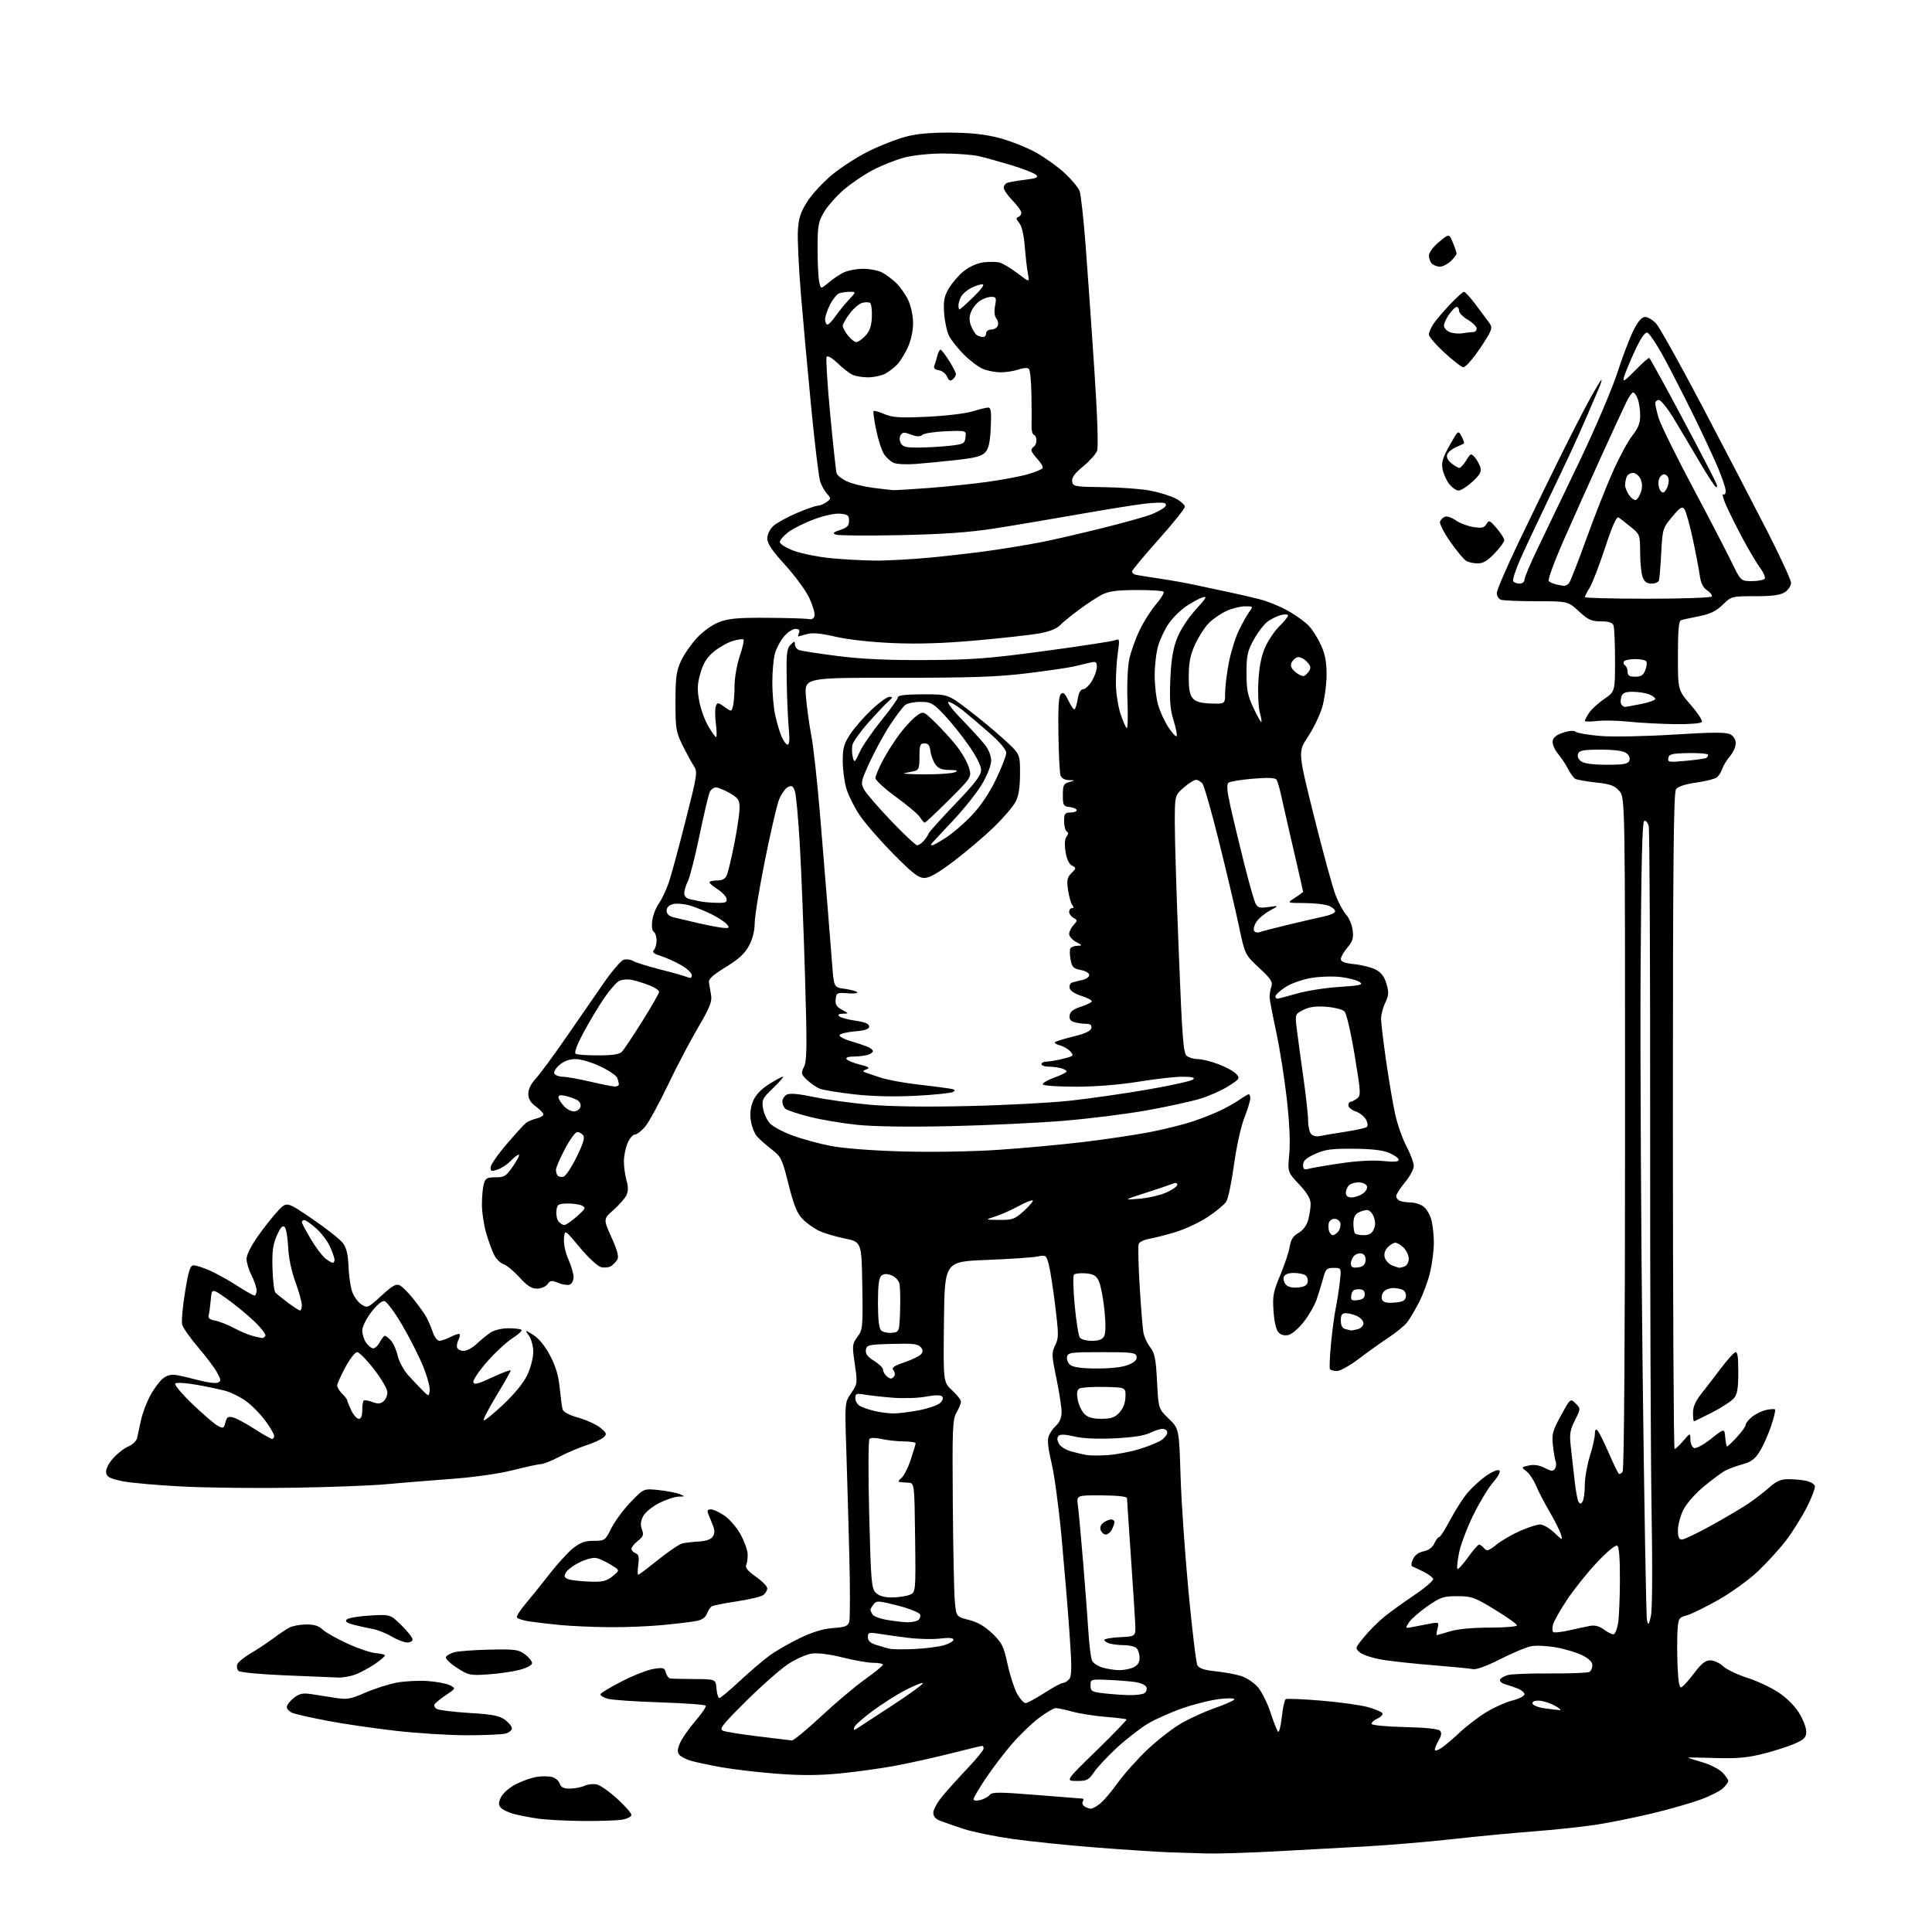 <?xml version="1.0" encoding="UTF-8" standalone="no"?>
<svg 
  version="1.1" 
  xmlns="http://www.w3.org/2000/svg" 
  xmlns:xlink="http://www.w3.org/1999/xlink" 
  xmlns:svg="http://www.w3.org/2000/svg"
  xmlns:rdf="http://www.w3.org/1999/02/22-rdf-syntax-ns#"
  xmlns:cc="http://creativecommons.org/ns#"
  xmlns:dc="http://purl.org/dc/elements/1.1/"
  viewBox="0 0 768 768"
  width="768"
  height="768"
>
<style>svg {background-color: white; }</style>"
<path stroke="none" fill="black" fill-rule="evenodd" d="M480.00,736.79C475.88,736.69 468.90,736.47 464.50,736.31C460.10,736.16 447.27,735.31 436.00,734.44C424.73,733.57 409.63,732.02 402.46,731.00C395.29,729.98 386.51,728.18 382.96,727.00C379.41,725.82 375.26,724.38 373.75,723.80C371.90,723.10 371.00,722.04 371.00,720.56C371.00,719.35 372.66,716.37 374.69,713.93C376.72,711.49 381.22,706.51 384.69,702.85C388.16,699.19 391.00,695.70 391.00,695.10C391.00,694.49 390.75,694.00 390.44,694.00C390.13,694.00 384.40,695.39 377.69,697.08C370.99,698.77 361.00,700.98 355.50,701.99C350.00,703.00 340.27,704.34 333.87,704.97C325.55,705.78 318.45,705.82 308.87,705.09C301.52,704.53 291.68,703.38 287.00,702.55C282.32,701.71 276.86,700.56 274.86,700.00C272.86,699.43 270.70,698.34 270.06,697.57C269.17,696.50 269.24,695.39 270.34,692.84C271.13,691.00 273.85,687.10 276.39,684.16C278.93,681.23 280.79,678.48 280.53,678.05C280.27,677.62 272.05,677.02 262.27,676.71C252.50,676.41 243.15,675.75 241.50,675.26C239.85,674.76 238.57,673.97 238.66,673.50C238.75,673.03 242.57,670.72 247.16,668.37C251.75,666.02 257.44,663.79 259.81,663.41C263.66,662.80 264.17,662.95 264.67,664.86C264.98,666.04 265.74,667.09 266.37,667.20C266.99,667.32 271.32,667.43 276.00,667.45C284.50,667.50 284.50,667.50 284.81,671.25C284.98,673.31 285.50,675.00 285.95,675.00C286.41,675.00 290.05,671.96 294.03,668.25C298.01,664.54 303.34,659.99 305.88,658.13C308.42,656.28 313.85,653.15 317.94,651.18C323.00,648.74 327.22,647.47 331.16,647.18C335.90,646.84 337.06,646.40 337.59,644.72C337.94,643.60 337.95,631.62 337.61,618.09C337.26,604.57 336.71,585.40 336.39,575.50C335.81,557.50 335.81,557.50 338.37,553.76C340.87,550.10 340.90,549.84 339.79,542.21C338.71,534.79 338.76,534.24 340.85,531.42C342.95,528.58 343.04,527.62 342.77,511.05C342.50,493.67 342.50,493.67 335.58,492.27C331.78,491.50 327.06,490.04 325.08,489.03C323.11,488.01 320.29,485.90 318.81,484.34C316.83,482.24 315.42,478.68 313.44,470.73C310.88,460.53 310.53,459.80 306.62,456.80C304.36,455.06 301.73,452.71 300.79,451.57C299.84,450.43 298.79,447.67 298.45,445.43C298.04,442.75 298.35,440.10 299.36,437.69C300.36,435.28 302.51,433.00 305.64,431.01C308.25,429.36 310.76,428.00 311.21,428.00C311.67,428.00 309.94,430.01 307.38,432.46C303.08,436.58 302.77,437.20 303.32,440.60C303.65,442.63 304.88,445.31 306.06,446.56C307.24,447.82 311.26,449.98 315.00,451.36C318.75,452.75 325.56,454.62 330.15,455.51C335.15,456.48 346.54,457.37 358.53,457.71C370.12,458.04 386.13,457.79 396.53,457.10C406.41,456.45 421.78,455.04 430.68,453.96C439.57,452.89 451.54,451.10 457.27,450.00C462.99,448.89 470.80,446.93 474.61,445.63C478.42,444.34 483.55,442.26 486.02,441.01C488.48,439.76 491.69,437.90 493.15,436.87C494.61,435.84 496.08,435.00 496.40,435.00C496.73,435.00 497.00,435.75 497.00,436.67C497.00,437.59 495.93,441.08 494.62,444.42C493.29,447.80 491.47,456.06 490.53,463.00C489.59,469.88 488.21,476.46 487.47,477.63C486.72,478.80 483.47,481.53 480.23,483.68C477.00,485.84 471.24,488.56 467.43,489.72C463.62,490.88 458.86,492.10 456.85,492.44C454.84,492.78 452.95,493.69 452.65,494.47C452.35,495.25 452.52,502.77 453.03,511.19C453.54,519.61 454.21,527.92 454.51,529.65C454.81,531.38 456.03,534.03 457.21,535.55C459.02,537.84 459.47,540.07 459.94,549.14C460.50,559.98 460.50,559.98 464.60,563.96C468.70,567.94 468.70,567.94 469.29,586.72C469.61,597.05 471.04,617.82 472.47,632.87C473.89,647.92 475.47,661.02 475.98,661.97C476.64,663.20 478.72,663.89 483.08,664.35C486.48,664.71 491.02,665.52 493.18,666.17C495.33,666.82 498.37,668.80 499.94,670.58C501.50,672.36 503.78,676.89 505.01,680.66C506.24,684.42 507.60,687.89 508.03,688.36C508.46,688.83 509.14,686.24 509.53,682.59C509.92,678.95 510.62,675.74 511.09,675.45C511.56,675.16 517.91,675.42 525.22,676.03C532.52,676.64 540.84,677.79 543.70,678.58C546.56,679.38 549.17,680.47 549.51,681.01C549.84,681.55 548.95,682.52 547.53,683.17C546.11,683.82 545.09,684.77 545.27,685.30C545.44,685.82 551.35,686.38 558.39,686.53C566.29,686.70 571.64,687.24 572.35,687.95C573.20,688.80 573.04,689.86 571.71,692.18C570.74,693.88 570.16,695.50 570.44,695.77C570.71,696.05 571.96,695.56 573.22,694.69C574.47,693.82 577.74,691.03 580.47,688.49C583.20,685.95 587.93,682.36 590.98,680.51C594.02,678.66 598.65,676.61 601.26,675.96C603.87,675.30 606.00,674.20 606.00,673.50C606.00,672.81 604.76,671.77 603.25,671.19C601.74,670.61 599.46,669.84 598.19,669.48C596.93,669.12 596.06,668.33 596.26,667.72C596.46,667.11 597.89,666.27 599.42,665.86C600.96,665.45 608.62,665.16 616.45,665.22C624.27,665.27 631.20,665.00 631.84,664.60C632.48,664.21 633.00,663.02 633.00,661.96C633.00,660.74 631.60,659.32 629.14,658.07C627.01,656.99 622.36,655.56 618.80,654.91C615.24,654.25 610.71,654.02 608.73,654.39C606.76,654.76 601.21,657.07 596.42,659.51C591.26,662.15 586.84,663.78 585.60,663.51C584.44,663.26 577.42,662.57 570.00,661.98C562.58,661.39 553.42,660.41 549.66,659.80C545.90,659.18 541.87,657.90 540.70,656.96C538.57,655.23 538.57,655.23 542.32,650.65C544.38,648.13 547.97,644.55 550.29,642.68C552.60,640.81 558.01,636.92 562.29,634.02C566.58,631.13 569.92,628.25 569.72,627.63C569.52,627.01 567.81,625.74 565.93,624.80C564.04,623.87 562.06,622.93 561.51,622.72C560.88,622.48 560.94,621.42 561.68,619.81C562.41,618.19 563.94,617.06 565.92,616.67C567.91,616.27 569.44,615.14 570.17,613.52C570.80,612.14 571.67,611.00 572.11,611.00C572.54,611.00 574.52,607.89 576.52,604.09C578.52,600.29 581.65,595.43 583.48,593.29C585.31,591.15 588.63,588.14 590.85,586.61C593.07,585.07 595.37,584.11 595.96,584.47C596.63,584.89 595.71,586.69 593.53,589.24C591.60,591.49 588.02,597.42 585.58,602.42C583.14,607.41 580.62,614.12 579.98,617.33C579.35,620.54 579.06,623.39 579.34,623.68C579.63,623.96 581.51,621.90 583.53,619.10C585.54,616.29 587.54,614.00 587.97,614.00C588.40,614.00 589.30,614.66 589.97,615.47C591.02,616.73 591.70,616.53 594.85,614.02C596.86,612.41 601.10,609.95 604.28,608.55C607.46,607.15 611.04,606.00 612.23,606.00C613.43,606.00 615.94,607.46 617.82,609.25C621.11,612.38 621.20,612.41 620.52,610.00C620.13,608.62 618.10,604.58 616.01,601.00C613.93,597.42 611.48,592.70 610.57,590.50C609.66,588.30 607.96,585.77 606.79,584.87C604.66,583.24 604.67,583.23 607.76,582.55C609.83,582.10 611.91,582.42 614.06,583.53C616.70,584.90 617.42,584.95 618.12,583.84C618.59,583.10 618.72,581.83 618.41,581.00C618.09,580.17 617.60,577.25 617.30,574.49C616.83,570.06 617.20,568.71 620.52,562.66C624.28,555.83 624.28,555.83 626.33,557.89C628.38,559.94 628.38,559.94 626.06,564.59C624.06,568.60 623.84,570.08 624.45,575.37C624.85,578.74 625.51,584.70 625.94,588.61C626.36,592.52 627.05,596.28 627.48,596.96C628.09,597.95 628.43,597.92 629.11,596.86C629.58,596.11 629.98,593.18 629.98,590.34C629.99,587.50 630.89,582.33 631.99,578.84C633.08,575.35 633.98,571.40 633.99,570.05C634.00,568.37 634.32,567.92 635.03,568.63C635.60,569.20 637.57,573.14 639.42,577.39C641.27,581.63 643.08,585.41 643.44,585.78C643.81,586.14 644.53,585.78 645.04,584.97C645.60,584.08 645.98,530.70 645.98,450.31C646.00,317.11 646.00,317.11 643.72,314.46C641.83,312.26 640.25,311.69 634.33,311.04C630.42,310.61 626.72,309.94 626.10,309.56C625.49,309.18 624.25,307.44 623.35,305.69C622.45,303.93 620.63,301.20 619.31,299.61C617.98,298.02 617.03,295.77 617.20,294.61C617.41,293.16 618.71,292.11 621.38,291.23C623.85,290.43 625.67,290.31 626.39,290.91C627.02,291.43 631.47,292.18 636.28,292.57C641.18,292.96 653.98,292.72 665.34,292.01C680.84,291.04 686.17,291.02 687.82,291.91C689.13,292.60 690.00,294.03 690.00,295.46C690.00,296.77 688.94,299.12 687.64,300.67C686.34,302.23 684.97,304.47 684.60,305.66C684.23,306.85 683.30,308.34 682.53,308.98C681.76,309.61 678.07,310.56 674.32,311.08C669.99,311.69 667.04,312.65 666.25,313.71C665.26,315.03 665.00,343.00 665.00,445.69C665.00,517.36 665.30,576.00 665.68,576.00C666.05,576.00 667.61,574.54 669.14,572.75C671.92,569.50 671.92,569.50 671.96,572.28C671.98,573.81 672.64,575.31 673.43,575.61C674.22,575.92 677.22,574.29 680.18,571.94C685.50,567.73 685.50,567.73 685.81,571.36C685.98,573.36 686.31,575.00 686.55,575.00C686.78,575.00 688.54,573.31 690.46,571.25C692.38,569.19 693.96,566.97 693.97,566.32C693.99,565.67 695.15,564.24 696.55,563.14C697.95,562.04 700.45,560.84 702.12,560.47C703.78,560.11 705.36,560.02 705.62,560.29C705.88,560.55 705.16,563.55 704.01,566.96C702.86,570.37 700.82,574.90 699.48,577.04C697.61,580.00 696.02,581.19 692.76,582.06C690.42,582.69 687.33,583.81 685.90,584.55C684.47,585.29 680.57,588.18 677.23,590.97C673.70,593.92 670.29,597.84 669.08,600.34C667.94,602.70 667.00,606.29 667.00,608.32C667.00,611.00 667.43,612.00 668.58,612.00C669.44,612.00 674.73,609.47 680.33,606.37C685.92,603.28 692.52,599.37 695.00,597.70C697.48,596.03 701.19,593.16 703.25,591.33C706.13,588.78 707.91,588.00 710.88,588.00C713.01,588.00 716.13,588.28 717.81,588.61C719.49,588.95 721.11,589.85 721.41,590.62C721.70,591.38 720.22,595.32 718.13,599.37C716.03,603.43 712.27,609.39 709.78,612.62C707.28,615.85 702.37,621.23 698.87,624.56C695.37,627.89 688.33,632.99 683.23,635.89C678.13,638.80 672.44,641.59 670.58,642.11C667.38,642.99 667.17,643.31 666.85,648.04C666.66,650.79 666.66,657.10 666.85,662.07C667.09,668.28 667.56,670.98 668.35,670.73C668.98,670.53 671.25,668.03 673.39,665.18C676.30,661.31 677.93,660.00 679.84,660.00C681.24,660.00 683.54,661.05 684.95,662.34C686.35,663.63 690.57,665.66 694.33,666.86C698.08,668.06 703.60,670.60 706.60,672.52C709.90,674.63 713.22,677.86 715.02,680.70C716.66,683.28 718.00,686.68 718.00,688.25C718.00,690.68 717.32,691.41 713.49,693.11C711.01,694.20 705.36,696.02 700.93,697.14C694.64,698.73 690.48,699.10 681.94,698.84C675.92,698.65 671.00,698.58 671.00,698.68C671.00,698.78 673.52,699.59 676.60,700.49C679.69,701.38 683.29,703.19 684.60,704.51C685.92,705.83 687.00,707.36 687.00,707.92C687.00,708.47 686.05,709.81 684.89,710.88C683.73,711.96 679.78,713.96 676.11,715.32C672.43,716.68 663.82,719.15 656.96,720.81C650.11,722.46 640.00,724.51 634.50,725.35C629.00,726.19 617.75,727.39 609.50,728.02C601.25,728.65 586.76,730.03 577.30,731.09C567.83,732.15 552.31,733.46 542.80,733.99C533.28,734.52 516.95,735.41 506.50,735.97C496.05,736.53 484.12,736.90 480.00,736.79zM231.50,723.87C224.90,723.81 216.90,723.38 213.73,722.91C210.56,722.45 206.22,721.60 204.10,721.03C201.97,720.45 199.69,719.34 199.04,718.54C198.11,717.42 198.13,716.50 199.17,714.36C199.91,712.83 202.52,710.57 205.05,709.27C207.54,707.99 211.23,706.67 213.24,706.35C215.25,706.02 218.01,706.04 219.38,706.38C220.75,706.72 222.15,707.90 222.50,709.00C222.97,710.48 224.01,711.00 226.52,711.00C228.38,711.00 231.02,710.49 232.38,709.87C233.74,709.25 235.97,709.03 237.34,709.37C238.71,709.72 242.35,712.29 245.42,715.10C248.49,717.90 251.00,720.77 251.00,721.47C251.00,722.17 249.31,723.02 247.25,723.36C245.19,723.70 238.10,723.93 231.50,723.87zM433.62,718.98C434.23,718.99 435.88,718.10 437.28,716.99C438.69,715.89 441.84,712.17 444.29,708.74C446.74,705.30 452.13,699.28 456.26,695.36C460.39,691.44 466.63,686.65 470.13,684.72C473.63,682.79 479.43,680.19 483.00,678.94C486.57,677.70 489.95,676.24 490.50,675.71C491.14,675.10 489.36,674.95 485.50,675.30C482.20,675.60 475.54,677.19 470.70,678.83C465.86,680.47 459.40,683.32 456.33,685.16C453.27,687.00 447.75,691.28 444.06,694.68C440.37,698.08 436.26,702.46 434.93,704.42C432.74,707.63 432.05,707.98 428.00,707.96C423.50,707.92 423.50,707.92 435.85,695.90C442.64,689.28 448.03,683.70 447.83,683.50C447.63,683.29 443.87,682.83 439.48,682.48C435.09,682.12 429.18,681.19 426.35,680.42C423.51,679.64 420.52,679.00 419.70,679.00C418.87,679.00 415.90,680.73 413.08,682.85C410.26,684.96 405.46,689.58 402.40,693.10C399.34,696.62 394.62,702.80 391.92,706.83C389.21,710.87 387.00,714.63 387.00,715.19C387.00,715.80 388.08,715.95 389.69,715.54C391.17,715.17 392.85,714.25 393.44,713.49C394.34,712.33 397.17,712.34 412.00,713.53C421.62,714.31 429.86,714.95 430.31,714.97C430.75,714.99 430.81,715.50 430.43,716.11C430.05,716.72 430.36,717.62 431.12,718.10C431.88,718.58 433.00,718.98 433.62,718.98zM314.75,691.85C315.43,691.93 320.61,687.69 326.25,682.41C331.89,677.14 339.75,670.50 343.73,667.66C347.70,664.82 350.96,662.16 350.98,661.75C350.99,661.34 349.29,661.00 347.19,661.00C345.10,661.00 339.62,660.05 335.03,658.89C329.98,657.61 325.14,656.99 322.76,657.31C320.59,657.60 316.29,659.52 313.18,661.58C310.08,663.64 302.58,670.26 296.52,676.29C286.83,685.93 285.74,687.35 287.50,688.03C288.60,688.45 294.90,689.46 301.50,690.25C308.10,691.05 314.06,691.77 314.75,691.85zM185.50,689.79C178.35,689.79 165.53,688.98 157.00,687.99C148.47,687.01 136.41,685.24 130.18,684.05C123.96,682.87 117.77,681.48 116.43,680.97C115.09,680.47 114.00,679.40 114.00,678.60C114.00,677.80 115.24,676.17 116.75,674.98C118.94,673.25 120.32,672.93 123.50,673.40C125.70,673.73 129.97,674.40 133.00,674.88C137.96,675.69 139.16,675.49 145.24,672.85C148.95,671.25 154.57,669.45 157.74,668.86C160.91,668.27 166.44,667.99 170.04,668.24C173.63,668.50 177.62,669.26 178.89,669.94C181.20,671.18 181.20,671.18 177.35,673.76C175.23,675.19 173.18,676.83 172.80,677.41C172.41,677.99 172.80,678.87 173.66,679.35C174.52,679.83 180.36,680.54 186.62,680.93C195.83,681.49 198.55,682.02 200.76,683.67C202.27,684.80 203.50,686.32 203.50,687.06C203.50,687.80 202.38,688.72 201.00,689.11C199.62,689.49 192.65,689.80 185.50,689.79zM340.26,687.35C340.94,686.93 347.54,682.63 354.91,677.79C362.29,672.96 367.64,669.00 366.80,669.00C365.97,669.00 362.63,670.40 359.39,672.12C356.15,673.84 350.51,677.44 346.85,680.14C343.19,682.84 339.93,685.73 339.61,686.57C339.21,687.61 339.42,687.86 340.26,687.35zM620.00,679.81C620.83,679.87 619.92,679.05 618.00,678.00C616.08,676.95 613.23,676.06 611.67,676.04C609.83,676.01 608.98,676.44 609.24,677.25C609.47,677.94 611.65,678.77 614.08,679.10C616.51,679.43 619.17,679.75 620.00,679.81zM407.65,677.00C408.36,677.00 411.72,675.20 415.12,673.00C418.53,670.80 421.86,669.00 422.53,669.00C423.20,669.00 424.33,668.30 425.04,667.45C426.08,666.19 426.10,662.64 425.11,648.70C424.44,639.24 423.01,622.09 421.94,610.58C420.86,599.07 419.08,585.95 417.98,581.41C416.61,575.77 416.27,572.43 416.88,570.83C417.37,569.55 418.72,567.64 419.89,566.60C421.25,565.37 422.00,563.48 422.00,561.29C422.00,559.42 421.07,553.40 419.94,547.92C418.03,538.72 417.99,537.72 419.44,534.81C420.87,531.95 420.87,530.49 419.47,519.08C418.62,512.16 417.47,504.77 416.90,502.65C415.89,498.86 415.80,498.81 412.18,499.51C410.16,499.90 401.07,500.50 392.00,500.86C375.50,501.50 375.50,501.50 375.23,525.48C374.96,549.45 374.96,549.45 378.48,552.67C380.42,554.45 382.00,556.48 381.99,557.20C381.99,557.91 381.20,559.85 380.24,561.50C378.67,564.21 378.52,567.65 378.75,597.50C378.89,615.65 379.25,633.23 379.56,636.58C380.12,642.65 380.12,642.65 385.17,643.95C388.65,644.84 391.54,646.52 394.50,649.37C398.30,653.03 398.98,654.40 400.51,661.50C401.46,665.90 403.17,671.19 404.30,673.25C405.44,675.31 406.95,677.00 407.65,677.00zM448.50,673.83C451.25,673.91 454.13,673.57 454.90,673.09C455.66,672.60 456.03,671.51 455.70,670.67C455.36,669.77 453.35,668.91 450.81,668.58C448.44,668.27 443.57,667.90 440.00,667.76C433.66,667.51 433.50,667.56 433.50,670.00C433.50,672.25 433.99,672.56 438.50,673.09C441.25,673.42 445.75,673.75 448.50,673.83zM134.28,666.84C132.20,666.75 122.71,666.36 113.18,665.97C103.29,665.56 95.40,664.80 94.80,664.20C94.21,663.61 94.01,662.43 94.34,661.56C94.67,660.69 97.05,658.75 99.62,657.24C102.20,655.73 106.20,653.08 108.53,651.35C110.85,649.62 113.75,647.67 114.98,647.01C116.21,646.35 119.20,645.79 121.62,645.75C124.80,645.70 126.66,646.27 128.27,647.79C129.51,648.95 133.99,651.48 138.24,653.41C142.49,655.35 147.55,657.04 149.48,657.17C151.42,657.30 153.00,657.71 153.00,658.07C153.00,658.43 151.31,659.89 149.25,661.32C147.19,662.74 143.83,664.60 141.78,665.45C139.74,666.30 136.36,666.93 134.28,666.84zM194.00,665.60C186.90,666.08 186.24,665.94 181.68,663.01C179.03,661.31 177.04,659.39 177.25,658.76C177.46,658.13 178.95,657.25 180.57,656.80C182.18,656.36 188.53,655.89 194.67,655.75C204.69,655.53 206.13,655.72 208.67,657.61C210.23,658.77 211.50,660.34 211.50,661.11C211.50,661.94 209.48,663.02 206.50,663.80C203.75,664.51 198.12,665.33 194.00,665.60zM444.70,663.91C446.46,663.96 449.05,663.48 450.45,662.84C452.25,662.02 453.00,660.90 453.00,659.04C453.00,657.59 452.46,655.86 451.80,655.20C451.14,654.54 449.00,653.99 447.05,653.99C445.10,653.98 442.49,653.70 441.25,653.37C440.01,653.04 439.00,652.39 439.00,651.93C439.00,651.47 441.81,650.96 445.25,650.80C451.50,650.50 451.50,650.50 451.27,645.50C451.15,642.75 450.36,630.60 449.53,618.50C448.69,606.40 448.01,596.05 448.00,595.50C448.00,594.89 443.98,594.47 437.97,594.43C427.93,594.38 427.93,594.38 428.48,598.44C428.78,600.67 429.71,610.83 430.56,621.00C431.40,631.17 432.36,643.77 432.68,649.00C433.00,654.23 433.67,659.28 434.16,660.23C434.65,661.18 436.50,662.37 438.27,662.89C440.05,663.40 442.94,663.86 444.70,663.91zM363.50,655.51C367.90,655.29 373.19,654.62 375.25,654.01C377.31,653.40 379.00,652.42 379.00,651.82C379.00,651.08 377.23,650.93 373.64,651.36C370.69,651.70 364.95,651.56 360.89,651.05C356.82,650.53 351.59,649.80 349.25,649.43C345.41,648.81 345.00,648.94 345.00,650.79C345.00,652.23 345.97,653.15 348.25,653.86C350.04,654.41 352.40,655.10 353.50,655.38C354.60,655.66 359.10,655.72 363.50,655.51zM161.75,652.91C160.51,652.85 157.73,651.76 155.57,650.48C153.41,649.20 150.03,647.87 148.07,647.52C146.11,647.17 142.76,646.42 140.62,645.87C137.82,645.14 137.05,644.55 137.84,643.76C138.44,643.16 142.58,642.46 147.04,642.20C155.15,641.73 155.15,641.73 159.58,646.08C162.01,648.46 164.00,651.00 164.00,651.71C164.00,652.42 162.99,652.96 161.75,652.91zM571.14,649.99C571.34,649.98 573.71,649.31 576.41,648.49C579.46,647.56 585.42,647.00 592.16,647.00C598.12,647.00 603.00,646.60 603.00,646.11C603.00,645.61 599.06,642.81 594.25,639.87C586.18,634.94 585.02,634.52 579.34,634.51C573.78,634.50 572.63,634.88 567.43,638.50C564.27,640.70 560.97,643.59 560.10,644.92C558.54,647.32 558.56,647.34 561.51,646.76C563.16,646.43 566.21,645.85 568.30,645.46C572.02,644.77 572.08,644.82 571.44,647.38C571.08,648.82 570.94,650.00 571.14,649.99zM641.50,649.63C642.04,649.47 642.81,647.57 643.19,645.42C643.57,643.26 643.91,635.56 643.94,628.31C643.98,619.58 643.62,614.88 642.88,614.42C642.22,614.02 638.85,616.81 634.79,621.12C630.97,625.18 625.60,631.88 622.88,636.00C620.15,640.12 617.66,644.53 617.34,645.80C617.02,647.06 617.05,648.39 617.41,648.75C617.77,649.11 620.64,648.81 623.78,648.09C626.93,647.38 630.72,646.56 632.22,646.29C634.02,645.95 635.87,646.48 637.72,647.86C639.25,649.00 640.95,649.80 641.50,649.63zM242.00,646.83C235.68,646.77 227.05,646.39 222.84,645.99C218.63,645.58 213.13,644.95 210.62,644.57C208.10,644.19 205.81,643.49 205.51,643.02C205.22,642.54 206.67,640.17 208.74,637.74C210.81,635.32 215.10,629.99 218.27,625.90C221.45,621.81 225.72,617.12 227.77,615.48C230.67,613.17 232.51,612.50 236.00,612.50C240.40,612.50 240.56,612.39 243.00,607.50C244.38,604.76 247.84,600.08 250.70,597.11C255.90,591.70 255.90,591.70 261.77,592.32C265.00,592.66 268.73,593.37 270.07,593.90C272.50,594.87 272.50,594.87 269.72,594.94C268.19,594.97 264.71,596.13 261.99,597.51C259.20,598.92 256.44,601.21 255.64,602.76C254.65,604.70 254.52,606.23 255.18,608.00C255.97,610.09 255.71,610.82 253.56,612.53C252.15,613.66 251.00,615.07 251.00,615.68C251.00,616.29 251.73,617.07 252.63,617.41C253.89,617.90 254.14,618.93 253.72,622.02C253.43,624.21 253.42,626.00 253.70,626.00C253.97,626.00 257.55,623.30 261.65,620.01C265.75,616.71 270.09,613.79 271.30,613.52C272.51,613.25 275.48,612.91 277.90,612.76C280.76,612.59 282.67,611.90 283.38,610.78C284.15,609.54 284.15,608.27 283.35,606.28C282.74,604.75 281.92,602.71 281.52,601.75C280.98,600.46 281.26,600.00 282.59,600.00C283.58,600.00 286.04,601.14 288.06,602.54C290.08,603.94 292.93,607.29 294.40,609.99C295.87,612.69 297.13,616.16 297.20,617.70C297.27,619.24 297.02,621.19 296.64,622.04C296.15,623.13 297.25,624.50 300.47,626.77C302.96,628.52 305.00,630.59 305.00,631.36C305.00,632.13 304.34,633.31 303.53,633.98C302.72,634.65 297.99,635.81 293.01,636.55C288.04,637.29 283.50,638.19 282.92,638.55C282.35,638.90 281.49,640.22 281.01,641.47C280.44,642.99 279.02,643.96 276.78,644.38C274.93,644.73 268.94,645.45 263.46,645.98C257.98,646.51 248.32,646.90 242.00,646.83zM656.24,642.50C656.81,640.08 656.93,623.88 656.54,601.50C656.18,581.15 655.92,511.95 655.96,447.73C656.00,383.51 655.74,329.83 655.40,328.44C655.05,327.05 654.25,326.08 653.63,326.29C652.81,326.56 652.41,343.18 652.16,386.58C651.98,419.54 652.34,490.38 652.96,544.00C653.59,597.62 654.37,642.62 654.69,644.00C655.23,646.27 655.38,646.12 656.24,642.50zM360.50,644.87C362.15,644.92 364.13,644.57 364.90,644.09C365.66,643.60 366.05,642.57 365.75,641.79C365.45,641.00 361.48,639.42 356.85,638.24C349.15,636.26 348.40,636.23 347.25,637.74C346.56,638.64 346.01,639.63 346.02,639.94C346.02,640.25 346.40,641.09 346.86,641.81C347.32,642.53 349.90,643.49 352.60,643.94C355.29,644.40 358.85,644.81 360.50,644.87zM354.43,635.00C356.87,635.00 360.03,634.56 361.45,634.02C364.04,633.03 364.04,633.03 363.77,611.27C363.50,589.50 363.50,589.50 361.00,589.39C359.62,589.33 358.05,589.21 357.50,589.11C356.95,589.01 357.29,588.34 358.26,587.60C359.22,586.87 360.90,583.62 361.98,580.38C363.06,577.15 363.96,574.16 363.98,573.75C363.99,573.34 361.86,572.99 359.25,572.98C356.64,572.96 352.70,572.54 350.50,572.03C348.26,571.51 346.12,571.48 345.64,571.96C345.16,572.44 345.11,585.84 345.52,602.04C346.19,628.67 346.43,631.43 348.13,633.13C349.39,634.39 351.44,635.00 354.43,635.00zM234.29,628.72C239.55,628.91 241.00,628.57 243.49,626.59C246.44,624.24 246.44,624.24 242.97,622.10C241.06,620.92 238.50,619.70 237.28,619.38C235.96,619.03 233.19,619.70 230.51,621.00C228.01,622.21 225.50,624.06 224.94,625.11C224.11,626.67 224.30,627.17 225.97,627.77C227.11,628.17 230.85,628.60 234.29,628.72zM439.57,610.00C438.82,610.00 437.92,609.22 437.55,608.28C437.14,607.20 437.54,606.08 438.64,605.28C439.60,604.57 440.97,604.00 441.69,604.00C442.41,604.00 443.00,604.48 443.00,605.07C443.00,605.65 442.53,607.00 441.96,608.07C441.40,609.13 440.32,610.00 439.57,610.00zM117.44,591.39C103.17,591.64 83.17,591.43 73.00,590.94C62.83,590.44 51.80,589.46 48.50,588.77C43.61,587.73 42.44,587.10 42.19,585.35C42.01,584.05 43.10,581.81 44.94,579.72C46.62,577.81 49.35,575.68 51.01,575.00C52.67,574.31 54.24,572.79 54.51,571.62C54.77,570.46 55.46,567.27 56.04,564.54C56.63,561.81 58.30,557.39 59.76,554.70C61.22,552.01 63.49,548.98 64.79,547.95C66.46,546.64 68.11,546.25 70.33,546.64C72.07,546.95 76.07,547.88 79.21,548.72C82.35,549.56 85.63,549.97 86.50,549.64C87.92,549.09 87.91,548.72 86.39,545.77C85.47,543.97 82.08,539.44 78.86,535.70C75.65,531.96 72.75,527.83 72.42,526.53C72.09,525.22 72.60,519.39 73.56,513.58C74.98,504.90 75.60,503.00 77.02,503.00C77.97,503.00 80.88,503.95 83.50,505.10C86.11,506.26 90.96,508.96 94.28,511.10C97.60,513.25 100.69,515.00 101.16,515.00C101.62,515.00 102.00,514.08 102.00,512.96C102.00,511.84 101.10,509.16 100.00,507.00C98.90,504.84 98.00,501.88 98.00,500.42C98.00,498.85 99.93,495.03 102.71,491.13C105.31,487.48 108.91,482.96 110.73,481.08C114.03,477.66 114.03,477.66 124.20,484.58C129.80,488.39 135.26,492.71 136.34,494.19C137.73,496.09 138.37,498.78 138.53,503.32C138.66,506.86 139.29,511.35 139.93,513.29C140.58,515.24 142.23,517.57 143.60,518.47C146.05,520.08 146.20,520.02 151.62,515.06C156.16,510.92 157.48,510.19 159.01,511.00C160.03,511.55 162.38,513.91 164.24,516.25C166.10,518.59 168.31,521.62 169.16,523.00C170.00,524.38 171.25,527.19 171.93,529.25C172.61,531.33 173.81,533.00 174.63,533.00C175.44,533.00 177.47,532.29 179.14,531.43C180.82,530.56 182.41,530.07 182.67,530.34C182.94,530.61 182.74,531.65 182.22,532.66C181.70,533.67 181.47,535.06 181.72,535.75C181.96,536.44 183.15,537.00 184.34,537.00C185.54,537.00 187.83,535.76 189.44,534.25C191.04,532.74 193.51,530.72 194.93,529.76C196.44,528.73 199.38,528.01 202.08,528.01C204.60,528.00 206.95,528.29 207.31,528.64C207.66,528.99 206.04,530.49 203.71,531.97C201.38,533.45 196.85,537.64 193.65,541.28C190.45,544.93 187.99,548.57 188.17,549.39C188.43,550.57 189.96,550.19 195.75,547.49C199.74,545.64 203.00,544.42 203.00,544.79C203.00,545.15 200.47,549.64 197.37,554.76C194.27,559.88 191.98,564.31 192.27,564.61C192.57,564.90 196.07,562.07 200.06,558.32C204.62,554.02 208.17,549.65 209.64,546.50C210.93,543.75 211.98,539.69 211.99,537.47C212.00,535.26 211.22,532.34 210.27,530.98C208.55,528.52 208.55,528.52 212.02,530.68C214.21,532.04 216.68,535.08 218.66,538.84C220.88,543.05 222.02,546.87 222.49,551.67C222.86,555.42 223.37,559.27 223.64,560.21C223.94,561.30 226.23,562.52 229.90,563.55C233.08,564.45 237.00,566.23 238.59,567.52C241.17,569.59 241.33,570.03 240.00,571.31C239.18,572.11 236.07,573.55 233.11,574.51C230.15,575.47 225.26,577.55 222.26,579.13C219.26,580.71 216.03,582.00 215.10,582.00C214.17,582.00 209.15,583.08 203.95,584.40C198.09,585.88 188.43,587.24 178.50,587.97C169.70,588.62 158.20,589.55 152.94,590.05C147.68,590.54 131.71,591.14 117.44,591.39zM440.50,578.41C443.80,578.18 449.34,577.12 452.82,576.06C456.29,575.01 460.23,573.43 461.57,572.55C462.90,571.67 464.00,570.29 464.00,569.48C464.00,568.66 463.17,568.00 462.15,568.00C461.14,568.00 458.84,568.73 457.05,569.63C454.92,570.69 450.06,571.43 443.04,571.76C436.13,572.09 430.42,571.82 427.06,571.02C423.54,570.17 421.51,570.09 420.83,570.77C420.14,571.46 420.18,572.46 420.92,573.86C421.53,575.00 423.71,576.39 425.77,576.95C427.82,577.51 430.62,578.17 432.00,578.41C433.38,578.64 437.20,578.65 440.50,578.41zM108.16,572.00C108.62,572.00 108.99,571.44 108.98,570.75C108.96,570.06 107.38,567.36 105.46,564.75C103.55,562.13 100.11,558.65 97.83,557.00C95.56,555.34 91.85,553.49 89.60,552.88C87.34,552.27 82.12,551.17 78.00,550.45C73.88,549.72 70.12,549.50 69.66,549.95C69.20,550.41 72.27,554.09 76.50,558.14C80.72,562.19 85.25,566.07 86.56,566.77C88.76,567.94 89.00,567.83 89.60,565.44C90.14,563.31 90.68,562.95 92.62,563.44C93.92,563.77 97.76,565.83 101.15,568.02C104.54,570.21 107.69,572.00 108.16,572.00zM673.36,565.00C673.16,565.00 673.00,563.47 673.00,561.59C673.00,559.26 674.02,556.90 676.25,554.10C678.04,551.84 681.52,547.32 684.00,544.04C686.48,540.76 689.06,537.85 689.75,537.57C690.69,537.19 691.00,539.13 691.00,545.42C691.00,551.93 690.61,554.24 689.25,555.84C688.29,556.98 684.40,559.51 680.61,561.46C676.82,563.40 673.55,565.00 673.36,565.00zM142.61,564.00C143.52,564.00 144.00,562.84 144.00,560.67C144.00,558.83 144.25,557.08 144.56,556.78C144.86,556.47 146.40,556.70 147.98,557.30C150.16,558.12 151.21,558.07 152.42,557.07C153.29,556.35 154.00,554.73 154.00,553.48C154.00,552.23 151.62,548.12 148.71,544.35C145.80,540.58 142.76,537.50 141.96,537.50C141.16,537.50 139.05,540.20 137.28,543.50C135.51,546.80 134.04,550.06 134.03,550.75C134.01,551.44 134.90,552.90 136.00,554.00C137.10,555.10 138.00,556.27 138.00,556.60C138.00,556.93 138.73,558.73 139.61,560.60C140.50,562.47 141.85,564.00 142.61,564.00zM437.83,564.00C441.66,564.00 443.13,563.49 444.96,561.55C446.46,559.95 447.31,557.76 447.38,555.30C447.50,551.50 447.50,551.50 438.93,551.33C434.22,551.23 429.77,551.52 429.05,551.97C428.13,552.54 427.94,553.88 428.42,556.45C428.80,558.46 429.99,560.99 431.06,562.06C432.44,563.44 434.38,564.00 437.83,564.00zM355.00,561.86C356.93,561.90 361.57,561.33 365.32,560.61C369.07,559.88 372.88,558.55 373.78,557.65C374.81,556.62 375.06,555.67 374.46,555.08C373.87,554.51 371.39,554.55 368.00,555.19C364.98,555.76 359.12,555.95 355.00,555.62C350.88,555.30 345.81,554.74 343.75,554.38C340.40,553.81 340.00,553.96 340.00,555.83C340.00,556.99 340.87,558.40 341.94,558.97C343.01,559.54 345.59,560.41 347.69,560.90C349.79,561.40 353.07,561.83 355.00,561.86zM170.81,552.68C170.98,551.29 169.73,546.81 168.03,542.74C166.34,538.66 162.59,531.32 159.70,526.42C156.81,521.53 153.72,517.38 152.82,517.20C151.82,517.01 149.77,518.73 147.59,521.59C145.57,524.23 144.00,527.44 144.00,528.92C144.00,530.37 144.70,532.56 145.56,533.78C146.41,535.00 147.69,536.00 148.39,536.00C149.09,536.00 150.26,534.88 151.00,533.50C151.74,532.12 152.64,531.00 153.01,531.00C153.39,531.00 154.48,531.87 155.44,532.93C156.40,533.99 157.60,536.71 158.10,538.97C158.61,541.23 160.49,544.70 162.26,546.66C164.04,548.63 166.62,551.36 168.00,552.73C170.50,555.22 170.50,555.22 170.81,552.68zM354.14,548.00C354.55,548.00 355.17,547.53 355.53,546.96C355.88,546.38 355.70,545.34 355.12,544.65C354.32,543.68 355.36,542.95 359.56,541.53C362.57,540.50 365.53,539.06 366.14,538.33C366.95,537.35 366.91,536.60 365.97,535.47C364.95,534.24 362.70,533.99 354.60,534.22C345.15,534.48 344.48,534.64 344.20,536.63C343.98,538.17 344.88,539.38 347.45,540.97C349.40,542.17 351.00,543.71 351.00,544.38C351.00,545.05 351.54,546.14 352.20,546.80C352.86,547.46 353.73,548.00 354.14,548.00zM531.45,545.00C530.17,545.00 528.91,544.66 528.66,544.25C528.41,543.84 528.61,539.23 529.11,534.00C529.61,528.77 530.45,522.48 530.98,520.00C531.50,517.52 532.23,512.91 532.58,509.75C533.23,504.00 533.23,504.00 530.16,504.00C527.38,504.00 526.97,504.42 525.94,508.25C525.31,510.59 524.15,514.36 523.36,516.64C522.57,518.91 520.30,522.86 518.31,525.40C516.33,527.95 513.61,530.31 512.27,530.65C510.71,531.04 509.27,530.70 508.29,529.72C507.32,528.75 506.56,525.60 506.25,521.28C505.82,515.18 506.12,513.54 508.90,506.95C510.62,502.85 512.32,497.75 512.67,495.62C513.13,492.75 514.04,491.31 516.16,490.12C517.95,489.11 519.39,487.18 520.01,485.00C520.55,483.07 520.99,480.20 520.99,478.60C521.00,476.54 519.69,474.30 516.42,470.81C511.84,465.91 511.84,465.91 512.51,458.70C512.95,454.08 512.58,446.16 511.50,436.63C510.57,428.45 508.68,416.53 507.30,410.13C505.92,403.73 504.74,397.60 504.69,396.50C504.64,395.40 504.95,393.48 505.37,392.23C506.02,390.32 505.26,389.14 500.51,384.72C494.88,379.48 494.88,379.48 492.46,367.99C491.12,361.67 487.59,346.70 484.61,334.72C481.64,322.75 478.65,312.28 477.98,311.47C477.31,310.66 476.15,310.00 475.41,310.00C474.67,310.00 472.48,311.40 470.53,313.10C467.00,316.21 467.00,316.21 467.00,327.35C466.99,333.48 467.70,356.50 468.58,378.50C469.94,412.84 470.39,418.68 471.77,419.75C472.66,420.44 474.63,421.00 476.15,421.00C477.68,421.00 481.36,421.91 484.33,423.02C487.30,424.13 490.48,425.87 491.40,426.89C492.99,428.65 492.84,428.89 488.29,431.78C485.65,433.45 480.57,435.71 477.00,436.79C473.43,437.87 463.98,439.93 456.00,441.37C448.02,442.80 433.18,444.67 423.00,445.52C412.82,446.37 392.57,447.33 378.00,447.66C361.28,448.03 347.52,447.84 340.73,447.14C334.80,446.53 326.25,445.08 321.73,443.93C317.20,442.77 312.94,441.36 312.25,440.79C311.56,440.22 311.00,438.93 311.00,437.91C311.00,436.90 311.79,435.65 312.76,435.13C313.95,434.49 317.47,434.80 323.51,436.07C328.46,437.10 338.35,438.48 345.50,439.12C353.89,439.87 367.90,440.07 385.00,439.67C399.57,439.34 417.80,438.38 425.50,437.53C433.20,436.69 447.09,434.69 456.37,433.09C465.64,431.48 473.72,429.68 474.32,429.08C475.09,428.31 473.87,428.01 469.95,428.02C466.95,428.03 459.10,428.92 452.50,430.00C445.14,431.20 435.59,431.97 427.81,431.98C420.83,431.99 414.87,431.59 414.56,431.10C414.26,430.60 416.25,429.39 419.00,428.40C421.75,427.41 424.00,426.30 424.00,425.92C424.00,425.54 422.99,424.96 421.75,424.63C420.51,424.30 418.26,424.02 416.75,424.01C415.24,424.01 414.00,423.55 414.00,423.00C414.00,422.45 414.93,422.00 416.06,422.00C417.19,422.00 420.13,421.49 422.60,420.87C426.81,419.81 426.98,419.64 425.47,417.96C424.58,416.98 422.71,415.89 421.31,415.54C419.91,415.19 419.05,414.62 419.39,414.28C419.74,413.93 423.05,412.91 426.76,412.01C431.42,410.87 433.60,409.85 433.82,408.68C434.05,407.50 433.46,407.00 431.82,406.99C430.55,406.98 428.46,406.70 427.20,406.36C425.56,405.92 424.98,405.12 425.20,403.62C425.41,402.11 426.72,401.11 429.75,400.16C432.09,399.42 434.00,398.45 434.00,398.00C434.00,397.55 432.09,396.58 429.76,395.84C427.21,395.04 425.38,393.80 425.18,392.75C425.00,391.78 425.45,390.81 426.18,390.58C426.90,390.35 428.74,389.90 430.25,389.56C431.76,389.23 433.00,388.35 433.00,387.59C433.00,386.83 431.50,385.94 429.61,385.59C426.70,385.04 426.12,384.45 425.56,381.46C425.20,379.54 425.18,377.52 425.51,376.98C425.84,376.44 427.10,375.98 428.31,375.96C430.33,375.92 430.28,375.80 427.75,374.43C426.24,373.61 425.00,372.20 425.00,371.30C425.00,370.40 425.78,368.80 426.73,367.75C428.37,365.94 428.37,365.79 426.73,364.87C425.78,364.34 425.00,363.25 425.00,362.45C425.00,361.65 425.51,361.00 426.12,361.00C426.89,361.00 426.93,360.60 426.25,359.75C425.70,359.06 424.95,356.39 424.57,353.80C424.00,349.86 424.22,348.78 425.92,347.08C427.88,345.12 427.89,345.01 426.09,344.05C424.90,343.41 423.99,341.42 423.55,338.47C423.11,335.56 423.27,333.38 423.98,332.53C424.75,331.60 424.77,330.98 424.05,330.53C423.47,330.17 423.00,328.33 423.00,326.44C423.00,323.44 423.32,323.00 425.50,323.00C426.88,323.00 428.00,322.58 428.00,322.07C428.00,321.55 426.76,320.99 425.25,320.82C422.71,320.52 422.50,320.16 422.50,316.05C422.50,312.15 422.81,311.50 425.00,310.89C427.50,310.20 427.50,310.20 424.82,310.10C423.15,310.04 421.91,309.30 421.55,308.16C421.23,307.15 420.86,299.75 420.73,291.71C420.57,281.43 420.85,276.75 421.70,275.90C422.62,274.98 423.28,275.52 424.63,278.35C425.59,280.36 426.68,282.00 427.06,282.00C427.44,282.00 428.03,280.20 428.38,278.00C428.80,275.39 429.55,274.00 430.53,274.00C431.35,274.00 432.92,272.54 434.01,270.75C435.10,268.96 435.99,266.44 436.00,265.13C436.00,263.06 435.66,262.85 433.25,263.43C431.74,263.79 428.70,264.50 426.50,265.00C424.30,265.50 415.98,266.70 408.00,267.67C396.48,269.08 385.93,269.44 356.62,269.42C319.74,269.38 319.74,269.38 320.38,276.96C320.72,281.13 321.68,288.07 322.51,292.39C323.34,296.70 324.90,310.87 325.98,323.87C327.06,336.86 328.43,353.57 329.02,361.00C329.62,368.43 330.42,378.55 330.80,383.50C331.50,392.50 331.50,392.50 335.73,393.06C338.06,393.38 340.31,393.98 340.73,394.42C341.15,394.85 339.48,395.04 337.00,394.85C332.76,394.52 332.48,394.65 332.19,397.19C331.95,399.27 332.51,400.21 334.69,401.40C337.50,402.92 337.50,402.92 335.05,402.96C333.46,402.99 332.94,403.34 333.58,403.98C334.11,404.51 337.02,405.31 340.03,405.74C343.85,406.29 345.50,406.98 345.50,408.01C345.50,409.10 343.94,409.63 339.73,410.00C336.56,410.27 333.86,410.95 333.73,411.50C333.60,412.05 335.52,413.09 338.00,413.82C340.48,414.54 343.51,415.55 344.75,416.05C345.99,416.55 347.00,417.36 347.00,417.86C347.00,418.36 345.99,419.04 344.75,419.37C343.51,419.70 341.01,419.98 339.19,419.99C337.24,419.99 336.14,420.41 336.50,421.00C336.84,421.55 339.21,422.53 341.76,423.17C345.42,424.09 345.99,424.49 344.45,425.06C342.89,425.64 342.80,425.89 344.00,426.33C344.82,426.64 347.61,427.57 350.20,428.41C352.78,429.25 359.08,430.43 364.20,431.02C369.31,431.61 375.06,432.34 376.97,432.64C379.63,433.05 380.07,433.38 378.87,434.05C378.00,434.54 371.27,435.23 363.90,435.60C355.28,436.03 346.57,435.82 339.50,435.01C333.45,434.32 327.38,433.33 326.00,432.81C324.62,432.30 322.31,430.74 320.87,429.36C318.42,427.02 318.33,426.65 319.61,424.07C320.77,421.76 320.84,415.85 320.02,388.40C319.49,370.31 318.56,346.79 317.96,336.14C317.36,325.49 316.45,315.69 315.94,314.35C315.18,312.35 314.68,312.10 313.13,312.93C312.09,313.49 310.55,315.68 309.70,317.80C308.85,319.92 306.32,330.80 304.08,341.98C301.83,353.16 300.00,364.42 300.00,367.00C300.00,369.94 299.16,373.26 297.75,375.92C296.08,379.05 293.68,381.26 288.50,384.43C283.26,387.64 281.58,389.19 281.83,390.61C282.01,391.65 282.39,393.91 282.68,395.64C283.10,398.18 282.10,400.64 277.46,408.52C274.31,413.87 268.89,424.21 265.41,431.50C261.93,438.78 257.90,446.15 256.45,447.87C255.01,449.59 253.16,451.00 252.36,451.00C251.56,451.00 250.25,452.56 249.45,454.47C248.65,456.38 248.00,459.64 248.01,461.72C248.01,463.80 248.48,467.18 249.05,469.24C249.79,471.91 249.76,473.61 248.95,475.24C248.33,476.48 246.02,479.09 243.82,481.03C239.81,484.57 239.81,484.57 243.09,491.89C245.50,497.27 246.10,499.62 245.36,500.79C244.81,501.66 243.68,502.80 242.84,503.33C242.00,503.86 240.22,504.02 238.89,503.69C237.56,503.35 233.77,499.84 230.48,495.88C224.50,488.69 224.50,488.69 224.19,492.32C224.01,494.43 224.74,497.89 225.94,500.60C227.07,503.16 228.00,506.34 228.00,507.66C228.00,508.98 227.32,510.32 226.48,510.65C225.65,510.97 223.60,510.66 221.94,509.98C219.31,508.89 218.75,508.95 217.63,510.49C216.92,511.47 215.06,512.25 213.45,512.25C211.28,512.25 209.52,511.11 206.48,507.76C204.25,505.29 201.42,502.95 200.20,502.56C198.98,502.18 197.31,500.56 196.49,498.98C195.67,497.40 194.23,493.49 193.30,490.30C192.36,487.11 191.58,482.02 191.57,479.00C191.56,475.98 191.88,472.26 192.29,470.75C192.95,468.34 193.53,468.00 196.97,468.00C200.51,468.00 201.22,467.55 204.00,463.50C205.70,461.03 206.70,459.00 206.22,459.00C205.74,459.00 204.32,460.10 203.05,461.44C201.79,462.79 199.46,464.34 197.88,464.89C195.40,465.76 195.00,465.64 195.00,464.10C195.00,463.11 197.85,458.97 201.33,454.90C204.81,450.83 208.30,447.00 209.08,446.39C209.86,445.78 211.74,444.98 213.25,444.62C214.76,444.26 216.00,443.53 216.00,443.01C216.00,442.49 214.65,441.06 213.00,439.84C210.89,438.28 210.00,436.78 210.00,434.78C210.00,433.01 211.13,430.73 213.00,428.72C214.65,426.95 220.03,419.65 224.96,412.50C229.89,405.35 236.63,395.60 239.94,390.83C243.24,386.05 246.83,381.87 247.91,381.53C248.99,381.19 250.69,381.40 251.69,382.01C252.68,382.61 257.55,384.13 262.50,385.39C267.45,386.64 272.29,388.02 273.25,388.44C274.50,388.99 275.00,388.77 275.00,387.65C275.00,386.79 273.09,384.99 270.75,383.65C268.41,382.32 264.77,380.67 262.66,380.00C259.88,379.12 259.12,378.48 259.91,377.69C260.51,377.09 261.00,375.37 261.00,373.86C261.00,372.35 260.50,370.81 259.89,370.43C259.22,370.02 258.98,368.19 259.28,365.92C259.57,363.81 260.76,360.74 261.94,359.09C263.12,357.43 264.88,353.70 265.86,350.79C266.84,347.88 269.85,336.82 272.53,326.21C277.32,307.31 277.38,306.87 275.65,304.21C274.68,302.72 272.67,299.02 271.19,296.00C268.74,291.00 268.50,289.46 268.51,279.00C268.51,269.35 268.86,266.75 270.67,262.82C271.85,260.25 274.70,256.11 276.99,253.63C279.45,250.96 283.07,248.37 285.83,247.30C289.61,245.84 293.27,245.52 305.00,245.59C312.98,245.64 320.38,245.87 321.46,246.09C322.74,246.36 323.55,245.89 323.79,244.75C323.98,243.79 323.06,240.64 321.73,237.75C320.40,234.86 316.09,228.97 312.16,224.65C306.96,218.94 305.00,216.05 305.00,214.07C305.00,212.51 306.00,210.41 307.34,209.15C308.63,207.94 312.79,205.62 316.59,204.00C320.39,202.38 324.20,201.04 325.06,201.03C325.92,201.01 327.49,200.37 328.55,199.59C330.38,198.25 330.39,198.08 328.75,196.28C327.80,195.23 326.58,193.05 326.04,191.44C325.50,189.82 323.94,177.03 322.57,163.00C321.20,148.97 319.34,128.57 318.43,117.65C317.52,106.73 316.96,94.99 317.18,91.57C317.49,86.60 318.26,84.27 320.98,80.03C322.85,77.12 327.30,72.32 330.86,69.39C334.42,66.45 340.97,62.25 345.42,60.05C349.86,57.86 356.43,55.29 360.00,54.35C364.49,53.16 370.06,52.66 378.00,52.72C386.24,52.79 391.74,53.41 397.40,54.90C401.74,56.05 408.26,58.65 411.89,60.68C415.51,62.70 420.67,66.42 423.36,68.93C426.04,71.44 428.65,74.58 429.15,75.90C429.65,77.22 430.71,86.67 431.50,96.90C432.29,107.13 433.85,129.31 434.97,146.19C436.24,165.44 436.66,177.76 436.10,179.23C435.61,180.53 433.11,183.31 430.55,185.41C427.22,188.14 425.98,189.83 426.20,191.36C426.49,193.40 427.06,193.51 438.50,193.65C445.10,193.73 453.40,194.33 456.95,194.98C460.49,195.63 465.10,197.03 467.20,198.10C469.29,199.17 471.00,200.66 471.00,201.41C471.00,202.16 466.28,208.06 460.50,214.52C454.73,220.98 450.00,226.67 450.00,227.17C450.00,227.66 450.56,228.22 451.25,228.41C451.94,228.60 456.10,229.29 460.50,229.93C464.90,230.57 471.43,231.73 475.00,232.51C478.57,233.29 484.65,234.59 488.50,235.39C492.35,236.19 497.98,237.49 501.00,238.28C504.03,239.06 509.00,241.11 512.05,242.83C515.09,244.55 518.78,247.20 520.24,248.73C521.70,250.25 523.90,253.75 525.14,256.50C526.81,260.22 527.37,263.29 527.33,268.50C527.29,272.35 526.50,278.08 525.57,281.24C524.63,284.39 522.08,289.64 519.91,292.90C515.95,298.83 515.95,298.83 522.38,324.66C525.92,338.87 529.79,352.98 530.98,356.00C532.18,359.02 534.05,362.47 535.16,363.65C536.26,364.84 537.40,367.56 537.69,369.70C538.11,372.89 537.74,374.16 535.60,376.69C534.17,378.40 533.00,380.45 533.00,381.25C533.00,382.29 534.57,382.88 538.39,383.28C541.35,383.58 545.16,384.55 546.85,385.42C549.01,386.54 550.28,388.21 551.13,391.04C552.15,394.45 552.08,395.61 550.67,398.57C549.75,400.49 549.00,403.38 549.00,404.98C549.00,406.58 549.90,414.10 550.99,421.70C552.09,429.29 553.70,438.78 554.57,442.80C555.44,446.81 557.47,452.60 559.08,455.65C560.69,458.70 562.00,462.24 562.00,463.51C562.00,464.77 560.42,467.70 558.50,470.00C556.58,472.30 555.00,474.77 555.00,475.49C555.00,476.20 555.71,477.06 556.58,477.39C557.45,477.73 559.38,478.00 560.86,478.00C562.34,478.00 564.54,478.69 565.74,479.53C566.94,480.37 568.39,482.73 568.96,484.78C569.52,486.83 569.98,490.98 569.98,494.00C569.97,497.02 569.31,502.32 568.49,505.76C567.68,509.20 565.68,514.60 564.05,517.76C562.41,520.92 560.25,524.54 559.24,525.80C558.23,527.07 554.90,529.77 551.83,531.80C548.75,533.84 543.44,537.64 540.01,540.25C536.58,542.86 532.73,545.00 531.45,545.00zM436.22,544.00C441.77,544.00 446.39,543.45 448.61,542.52C451.08,541.48 452.05,540.50 451.81,539.27C451.51,537.68 450.09,537.50 438.00,537.50C425.48,537.50 424.50,537.64 424.15,539.43C423.95,540.50 424.59,541.96 425.58,542.68C426.75,543.54 430.49,544.00 436.22,544.00zM434.09,533.00C436.80,533.00 438.22,532.46 438.92,531.15C439.55,529.97 439.59,526.20 439.02,520.67C438.53,515.92 437.53,510.79 436.81,509.27C435.75,507.06 434.70,506.44 431.61,506.18C429.48,506.01 427.38,506.23 426.93,506.68C426.49,507.13 426.62,512.67 427.22,519.00C427.81,525.33 428.74,531.06 429.27,531.75C429.81,532.44 431.97,533.00 434.09,533.00zM104.19,531.90C104.57,531.95 105.15,531.56 105.49,531.02C105.82,530.48 103.80,527.86 101.00,525.18C98.20,522.51 93.27,518.47 90.05,516.20C84.19,512.06 84.19,512.06 83.78,516.78C83.55,519.38 83.17,522.16 82.93,522.97C82.64,523.96 83.47,524.61 85.50,524.97C87.15,525.26 90.53,526.59 93.00,527.91C95.47,529.24 98.85,530.66 100.50,531.06C102.15,531.47 103.81,531.84 104.19,531.90zM354.50,529.80C357.50,529.50 357.50,529.50 357.80,521.00C357.96,516.33 357.83,511.47 357.52,510.21C357.20,508.96 355.78,507.49 354.35,506.94C352.54,506.26 351.34,506.30 350.38,507.10C349.38,507.93 349.00,510.92 349.00,517.92C349.00,524.31 349.42,528.02 350.25,528.85C350.93,529.53 352.84,529.96 354.50,529.80zM537.00,528.87C537.27,528.93 538.51,528.70 539.75,528.37C540.99,528.04 542.00,526.99 542.00,526.04C542.00,525.10 540.85,523.80 539.45,523.16C538.05,522.52 536.03,522.00 534.95,522.00C533.46,522.00 533.00,522.69 533.00,524.93C533.00,526.87 533.59,528.01 534.75,528.31C535.71,528.56 536.73,528.81 537.00,528.87zM119.25,520.93C119.66,520.97 119.99,519.99 119.97,518.75C119.96,517.51 118.80,513.35 117.39,509.50C115.82,505.22 114.72,499.85 114.54,495.67C114.37,491.91 113.75,488.35 113.14,487.74C112.35,486.95 111.50,487.88 110.06,491.14C108.48,494.71 108.12,497.44 108.32,504.30C108.45,509.07 109.00,513.40 109.53,513.92C110.06,514.44 112.30,516.22 114.50,517.87C116.70,519.52 118.84,520.89 119.25,520.93zM554.23,517.81C557.46,517.57 558.57,517.05 558.84,515.62C559.04,514.59 558.59,513.36 557.85,512.89C557.11,512.42 555.32,512.02 553.87,512.02C552.43,512.01 550.69,512.67 550.01,513.49C549.33,514.31 549.05,515.68 549.38,516.55C549.82,517.71 551.09,518.04 554.23,517.81zM539.67,516.82C541.73,516.59 542.50,515.95 542.50,514.50C542.50,513.03 541.83,512.50 540.00,512.50C538.14,512.50 537.42,513.10 537.17,514.82C536.88,516.84 537.21,517.11 539.67,516.82zM515.91,511.80C518.47,511.58 519.58,510.97 519.84,509.62C520.04,508.59 519.59,507.36 518.85,506.89C518.11,506.42 516.02,506.02 514.22,506.02C512.20,506.01 510.71,506.58 510.36,507.51C510.04,508.34 510.35,509.72 511.05,510.56C511.87,511.55 513.60,511.99 515.91,511.80zM539.75,503.82C541.72,503.59 542.59,502.86 542.82,501.25C543.01,499.89 542.51,498.75 541.56,498.38C540.69,498.05 539.31,498.33 538.49,499.01C537.67,499.69 537.00,501.12 537.00,502.19C537.00,503.72 537.58,504.07 539.75,503.82zM556.17,503.94C556.54,503.97 557.55,503.73 558.42,503.39C559.29,503.06 560.00,501.71 560.00,500.39C560.00,499.08 559.10,497.10 558.00,496.00C556.90,494.90 555.39,494.00 554.65,494.00C553.92,494.00 552.52,494.87 551.56,495.93C550.42,497.19 550.05,498.60 550.50,499.99C550.87,501.17 552.15,502.52 553.34,503.00C554.53,503.48 555.80,503.90 556.17,503.94zM132.25,501.98C132.66,501.99 132.99,501.44 132.98,500.75C132.97,500.06 132.14,497.70 131.14,495.49C130.13,493.29 127.65,490.02 125.62,488.24C123.59,486.46 121.50,485.00 120.97,485.00C120.43,485.00 120.00,485.36 120.00,485.81C120.00,486.25 121.60,489.29 123.55,492.56C125.51,495.83 128.10,499.28 129.30,500.23C130.51,501.18 131.84,501.97 132.25,501.98zM529.85,491.00C530.35,491.00 531.30,490.35 531.96,489.55C532.62,488.75 533.01,487.29 532.82,486.30C532.63,485.29 531.60,484.50 530.50,484.50C529.39,484.50 528.37,485.29 528.18,486.31C527.99,487.30 528.08,488.77 528.38,489.56C528.69,490.35 529.35,491.00 529.85,491.00zM542.19,491.00C544.19,491.00 545.35,490.32 546.08,488.72C546.80,487.15 546.80,485.60 546.08,483.72C545.52,482.22 544.33,481.00 543.46,481.00C542.58,481.00 541.00,481.47 539.93,482.04C538.62,482.74 538.00,484.13 538.00,486.37C538.00,488.18 538.30,489.97 538.67,490.33C539.03,490.70 540.62,491.00 542.19,491.00zM224.37,486.96C224.99,486.94 227.22,485.40 229.33,483.54C232.77,480.49 232.97,480.06 231.33,479.25C230.32,478.75 227.70,478.37 225.50,478.42C221.88,478.49 221.47,478.77 221.18,481.31C221.00,482.86 221.39,484.77 222.05,485.56C222.71,486.35 223.75,486.98 224.37,486.96zM397.25,484.93C402.50,484.99 403.34,484.68 407.02,481.36C409.24,479.36 410.82,477.48 410.53,477.20C410.24,476.91 407.68,477.94 404.83,479.49C401.98,481.04 397.82,482.89 395.58,483.59C391.50,484.87 391.50,484.87 397.25,484.93zM452.84,476.53C456.33,476.24 461.17,475.13 463.59,474.06C466.02,472.99 468.00,471.59 468.00,470.95C468.00,470.23 467.33,470.06 466.25,470.52C465.29,470.92 460.45,472.55 455.50,474.15C446.50,477.05 446.50,477.05 452.84,476.53zM537.28,476.00C538.53,476.00 540.54,475.31 541.74,474.47C543.00,473.59 543.68,472.32 543.35,471.47C543.04,470.66 541.57,470.00 540.09,470.00C538.61,470.00 536.86,470.54 536.20,471.20C535.54,471.86 535.00,473.21 535.00,474.20C535.00,475.41 535.75,476.00 537.28,476.00zM223.95,467.78C224.80,467.62 227.15,464.12 229.18,460.01C231.85,454.57 232.56,452.18 231.80,451.26C231.23,450.57 230.17,450.00 229.44,450.00C228.72,450.00 226.53,453.02 224.57,456.72C222.61,460.41 221.00,464.16 221.00,465.05C221.00,465.94 221.32,466.98 221.70,467.37C222.09,467.75 223.10,467.94 223.95,467.78zM520.25,464.60C521.49,464.25 527.23,463.27 533.00,462.42C539.46,461.47 545.90,461.12 549.75,461.52C554.11,461.97 556.00,461.82 556.00,461.03C556.00,460.41 554.31,459.18 552.25,458.30C549.67,457.20 545.24,456.69 538.00,456.64C529.27,456.58 526.70,456.93 522.75,458.73C519.20,460.34 518.00,461.44 518.00,463.06C518.00,464.83 518.41,465.12 520.25,464.60zM524.50,451.63C525.60,451.37 530.10,450.61 534.50,449.94C538.90,449.28 542.88,448.39 543.34,447.97C543.81,447.56 543.66,446.23 543.02,445.03C542.37,443.83 540.53,442.38 538.92,441.82C537.32,441.26 536.00,440.17 536.00,439.40C536.00,438.63 536.36,438.00 536.81,438.00C537.25,438.00 538.41,437.42 539.37,436.72C541.04,435.50 540.99,434.61 538.50,419.47C537.01,410.44 535.25,402.88 534.46,402.07C533.68,401.27 530.45,400.44 527.19,400.21C522.97,399.90 520.41,400.26 518.06,401.47C514.80,403.15 514.79,403.18 515.47,408.83C515.84,411.95 517.01,420.57 518.07,428.00C519.13,435.43 520.00,443.32 520.00,445.55C520.00,447.78 520.56,450.16 521.25,450.85C521.93,451.53 523.39,451.88 524.50,451.63zM228.45,441.79C229.57,441.63 230.62,440.74 230.80,439.82C230.98,438.89 230.31,437.72 229.31,437.21C228.31,436.69 226.26,435.98 224.75,435.62C222.91,435.18 222.00,435.36 222.00,436.17C222.00,436.83 223.00,438.43 224.21,439.73C225.45,441.04 227.32,441.95 228.45,441.79zM244.25,431.91C245.21,431.96 246.00,431.59 246.00,431.08C246.00,430.58 245.71,429.40 245.35,428.47C244.99,427.54 241.95,425.47 238.60,423.89C235.24,422.30 230.84,421.00 228.81,421.00C226.38,421.00 224.18,421.80 222.40,423.34C220.83,424.68 219.98,426.17 220.40,426.84C220.79,427.48 222.33,428.01 223.81,428.03C225.29,428.05 230.10,428.91 234.50,429.94C238.90,430.97 243.29,431.86 244.25,431.91zM237.92,419.53C243.73,419.51 246.31,419.09 247.31,418.00C248.06,417.18 251.68,411.74 255.34,405.92C259.00,400.10 262.00,394.86 262.00,394.28C262.00,393.69 260.31,392.55 258.25,391.73C256.19,390.91 253.06,389.93 251.31,389.56C249.51,389.17 247.23,389.34 246.08,389.96C244.96,390.56 242.25,393.69 240.06,396.91C237.87,400.14 234.21,406.26 231.93,410.51C229.29,415.43 228.17,418.49 228.85,418.91C229.43,419.27 233.52,419.55 237.92,419.53zM507.75,397.00C508.17,397.00 511.65,396.09 515.50,394.97C519.35,393.85 526.95,392.66 532.39,392.31C540.77,391.78 542.02,391.48 540.53,390.40C539.57,389.69 536.24,388.80 533.14,388.40C530.00,388.01 524.69,388.17 521.16,388.77C517.54,389.39 513.15,390.96 510.91,392.44C508.76,393.86 507.00,395.47 507.00,396.01C507.00,396.56 507.34,397.00 507.75,397.00zM500.78,370.53C501.65,370.20 506.89,368.84 512.43,367.51C517.97,366.18 524.27,364.73 526.42,364.28C528.58,363.83 530.50,362.99 530.70,362.40C530.89,361.82 529.89,360.82 528.48,360.17C527.06,359.53 522.66,358.99 518.70,358.98C511.50,358.97 511.50,358.97 514.75,356.88C516.54,355.74 518.00,354.65 518.00,354.45C518.00,354.26 516.40,347.22 514.44,338.80C512.48,330.39 510.28,320.72 509.54,317.32C508.81,313.92 507.88,310.62 507.49,309.99C506.99,309.18 504.26,309.04 498.14,309.54C493.39,309.92 488.99,310.65 488.36,311.15C487.53,311.82 487.74,314.35 489.17,320.78C490.24,325.57 492.68,335.76 494.61,343.42C496.54,351.08 498.57,358.20 499.13,359.24C499.98,360.82 500.87,361.05 504.33,360.55C508.50,359.95 508.50,359.95 504.76,361.99C502.70,363.12 500.30,365.13 499.42,366.47C498.55,367.82 498.14,369.41 498.51,370.02C498.89,370.64 499.91,370.86 500.78,370.53zM287.87,368.88C289.92,368.98 290.07,368.79 288.94,367.42C288.21,366.55 285.57,364.80 283.06,363.53C280.55,362.26 276.63,360.67 274.34,359.98C272.05,359.30 269.02,359.03 267.59,359.39C265.90,359.81 265.00,360.72 265.00,362.00C265.00,363.30 265.92,364.19 267.74,364.65C269.25,365.03 273.86,366.11 277.99,367.05C282.12,367.99 286.57,368.81 287.87,368.88zM284.82,358.88C288.42,358.98 289.09,358.71 288.81,357.26C288.63,356.31 287.04,354.62 285.28,353.51C283.52,352.41 282.06,351.16 282.04,350.75C282.02,350.34 283.36,350.00 285.02,350.00C287.21,350.00 288.30,349.38 288.98,347.75C289.49,346.51 290.83,340.82 291.96,335.11C293.08,329.40 294.00,323.10 293.99,321.11C293.99,317.96 293.48,317.21 290.04,315.25C287.88,314.01 285.42,313.00 284.59,313.00C283.75,313.00 282.67,313.79 282.18,314.75C281.69,315.71 279.85,323.48 278.08,332.00C276.31,340.52 274.22,348.77 273.43,350.33C272.64,351.89 272.00,354.02 272.00,355.06C272.00,356.22 272.87,357.15 274.25,357.44C275.49,357.71 277.40,358.11 278.50,358.35C279.60,358.58 282.45,358.82 284.82,358.88zM367.46,349.00C365.09,349.00 362.73,347.16 354.93,339.25C349.64,333.89 343.64,326.97 341.60,323.87C339.55,320.77 337.23,316.09 336.44,313.46C335.65,310.83 335.00,305.91 335.00,302.51C335.00,297.33 335.48,295.62 338.00,291.82C339.64,289.33 343.44,284.98 346.44,282.15C349.43,279.32 352.63,277.00 353.55,277.00C354.98,277.00 354.93,277.25 353.21,278.75C352.10,279.71 348.51,283.52 345.22,287.21C341.94,290.91 339.05,294.96 338.82,296.21C338.58,297.47 338.67,299.62 339.01,301.00C339.60,303.35 339.76,303.24 341.71,299.00C342.85,296.52 346.76,290.83 350.39,286.34C354.03,281.85 357.00,277.69 357.00,277.09C357.00,276.38 360.43,276.00 366.91,276.00C376.81,276.00 376.81,276.00 384.66,281.95C388.97,285.22 395.43,290.56 399.00,293.82C405.50,299.74 405.50,299.74 405.47,307.62C405.45,313.25 404.93,316.46 403.64,318.85C402.65,320.69 398.87,325.11 395.23,328.66C391.58,332.21 384.50,338.24 379.49,342.06C373.03,346.98 369.53,349.00 367.46,349.00zM364.60,336.01C365.20,336.00 366.38,335.21 367.21,334.25C368.05,333.29 368.91,331.99 369.12,331.37C369.33,330.75 374.11,325.42 379.75,319.54C387.70,311.24 390.00,308.22 390.00,306.08C390.00,304.37 388.05,300.54 384.90,296.05C382.09,292.05 377.67,286.58 375.08,283.89C370.81,279.46 369.94,279.00 365.87,279.00C363.40,279.00 360.68,279.56 359.82,280.25C358.96,280.94 356.35,284.37 354.01,287.88C351.67,291.38 348.01,298.04 345.87,302.66C342.23,310.53 342.08,311.24 343.44,313.78C344.23,315.28 349.07,320.89 354.19,326.26C359.31,331.63 363.99,336.01 364.60,336.01zM370.66,336.00C371.03,336.00 373.44,334.64 376.03,332.98C378.61,331.32 383.21,327.37 386.23,324.19C389.78,320.48 393.21,315.38 395.87,309.89C398.14,305.19 400.00,300.43 400.00,299.30C400.00,298.02 397.49,295.04 393.32,291.37C389.64,288.14 384.81,284.04 382.57,282.26C380.33,280.48 377.84,279.02 377.03,279.01C376.22,279.00 378.50,282.04 382.10,285.75C385.71,289.46 389.86,294.00 391.33,295.83C392.97,297.87 394.00,300.38 394.00,302.35C394.00,304.24 392.50,308.09 390.33,311.75C388.31,315.17 382.91,321.91 378.34,326.73C373.77,331.55 370.02,335.61 370.01,335.75C370.01,335.89 370.30,336.00 370.66,336.00zM367.61,327.00C367.28,327.00 366.45,326.06 365.76,324.92C365.07,323.77 360.79,320.14 356.25,316.85C351.71,313.56 348.00,310.17 348.00,309.32C348.00,308.47 349.35,305.24 351.01,302.14C352.66,299.04 355.70,294.29 357.76,291.59C359.82,288.89 362.74,285.76 364.26,284.64C367.01,282.60 367.01,282.60 371.62,287.05C374.16,289.50 377.97,293.67 380.09,296.31C382.22,298.96 384.48,302.88 385.13,305.03C386.30,308.93 386.30,308.93 377.25,317.96C372.28,322.93 367.94,327.00 367.61,327.00zM367.50,307.81C373.00,307.84 378.40,307.47 379.50,307.00C381.06,306.33 380.59,306.13 377.37,306.07C374.18,306.02 372.88,305.46 371.70,303.66C370.85,302.37 370.01,300.01 369.83,298.41C369.59,296.28 368.97,295.50 367.50,295.50C365.75,295.50 365.50,296.17 365.50,300.80C365.50,305.29 365.20,306.15 363.50,306.51C362.40,306.74 360.60,307.11 359.50,307.35C358.40,307.58 362.00,307.79 367.50,307.81zM638.72,304.00C645.54,304.00 647.18,303.70 647.69,302.36C648.08,301.35 647.61,300.19 646.47,299.36C645.26,298.47 641.72,298.00 636.28,298.00C629.46,298.00 627.82,298.30 627.31,299.64C626.92,300.65 627.39,301.81 628.53,302.64C629.74,303.53 633.28,304.00 638.72,304.00zM670.16,302.44C674.20,302.06 677.84,301.55 678.25,301.31C678.66,301.08 679.00,300.51 679.00,300.05C679.00,299.60 675.52,299.29 671.26,299.36C664.64,299.48 663.48,299.76 663.18,301.32C662.85,302.99 663.41,303.08 670.16,302.44zM313.09,296.00C313.80,296.00 313.96,293.89 313.56,289.75C313.23,286.31 312.85,277.78 312.73,270.80C312.53,259.84 312.74,257.85 314.25,256.33C315.79,254.78 316.00,254.76 316.00,256.18C316.00,257.06 316.72,258.06 317.60,258.40C318.47,258.74 325.34,259.80 332.85,260.76C342.49,261.99 352.82,262.47 368.00,262.38C386.54,262.28 393.07,261.79 415.50,258.76C429.80,256.83 442.33,254.91 443.34,254.48C445.06,253.77 445.12,254.11 444.34,259.61C443.88,262.85 443.54,268.44 443.59,272.02C443.65,275.61 444.47,280.89 445.42,283.76C446.37,286.63 447.48,289.18 447.89,289.43C448.29,289.68 448.43,284.81 448.19,278.61C447.95,272.16 448.25,265.06 448.90,262.02C449.53,259.09 451.36,253.95 452.96,250.60C454.56,247.24 457.53,242.57 459.55,240.20C461.58,237.84 462.92,235.59 462.53,235.20C462.15,234.82 457.26,234.52 451.67,234.55C443.85,234.58 440.69,235.02 438.00,236.42C436.07,237.42 432.02,240.07 429.00,242.31C425.98,244.55 422.52,247.37 421.32,248.58C419.89,250.01 416.92,251.15 412.82,251.85C409.34,252.44 398.18,253.68 388.00,254.59C375.22,255.74 365.02,256.06 355.00,255.64C346.39,255.28 337.12,254.25 332.17,253.11C326.15,251.72 322.97,251.43 320.68,252.09C318.94,252.59 317.41,253.00 317.29,253.00C317.16,253.00 317.32,252.32 317.64,251.50C318.03,250.47 317.58,250.00 316.20,250.00C315.09,250.00 313.03,251.36 311.63,253.03C310.22,254.70 308.61,257.74 308.04,259.78C307.48,261.83 307.01,266.97 307.01,271.20C307.00,275.44 307.50,281.24 308.12,284.11C308.73,286.97 309.86,290.82 310.63,292.66C311.40,294.50 312.51,296.00 313.09,296.00zM284.66,293.00C284.97,293.00 284.93,290.62 284.57,287.70C284.20,284.79 284.20,281.64 284.56,280.71C285.16,279.15 285.43,279.17 287.99,280.99C290.77,282.97 290.77,282.97 291.37,280.74C291.70,279.51 291.98,275.90 291.99,272.72C291.99,269.54 292.92,264.20 294.05,260.85C295.18,257.50 295.86,254.52 295.56,254.22C295.26,253.92 293.32,254.19 291.26,254.81C289.19,255.43 285.82,257.34 283.76,259.04C281.02,261.31 279.60,263.57 278.45,267.52C277.19,271.86 277.09,274.03 277.94,278.61C278.51,281.74 280.13,286.26 281.54,288.65C282.94,291.04 284.34,293.00 284.66,293.00zM467.72,292.61C468.03,292.30 467.50,289.54 466.54,286.47C465.17,282.12 464.88,278.56 465.22,270.20C465.55,262.31 466.25,257.99 467.90,253.75C469.24,250.32 472.22,245.73 475.30,242.36C479.58,237.68 480.03,236.85 477.98,237.50C476.62,237.92 473.68,239.52 471.45,241.05C469.22,242.58 466.15,245.62 464.63,247.82C463.11,250.01 461.22,253.95 460.43,256.56C459.64,259.18 459.00,264.55 459.00,268.50C459.00,272.45 459.64,277.82 460.43,280.44C461.22,283.05 463.05,286.99 464.51,289.19C465.96,291.39 467.41,292.93 467.72,292.61zM665.69,287.86C660.09,287.78 651.90,287.34 647.50,286.88C643.10,286.42 637.36,286.30 634.75,286.62C632.14,286.93 630.00,286.90 630.00,286.56C630.00,286.21 630.74,284.79 631.65,283.41C632.56,282.02 635.26,279.54 637.65,277.90C642.00,274.90 642.00,274.90 642.00,262.53C642.00,255.73 641.73,249.45 641.39,248.58C640.97,247.47 639.47,247.00 636.37,247.00C632.61,247.00 631.31,246.41 627.62,243.00C623.28,239.00 623.28,239.00 610.72,239.00C603.81,239.00 597.45,238.73 596.58,238.39C595.71,238.06 595.00,236.87 595.00,235.74C595.00,234.62 598.89,225.55 603.66,215.60C608.42,205.64 615.76,190.53 619.99,182.00C624.21,173.47 629.58,163.01 631.92,158.75C634.26,154.49 636.37,151.00 636.60,151.00C636.84,151.00 636.30,152.69 635.41,154.75C634.52,156.81 632.53,161.43 631.00,165.00C629.47,168.57 626.76,174.65 624.99,178.50C623.22,182.35 618.62,192.03 614.79,200.00C610.95,207.97 606.25,218.00 604.36,222.27C602.46,226.54 601.18,230.48 601.51,231.02C601.85,231.56 602.99,232.00 604.06,232.00C605.16,232.00 606.00,231.32 606.00,230.43C606.00,229.56 608.43,223.83 611.40,217.68C614.37,211.53 621.81,196.04 627.94,183.25C634.06,170.46 640.79,154.71 642.89,148.25C644.98,141.79 647.90,134.14 649.37,131.25C651.20,127.63 652.64,126.00 653.98,126.00C655.04,126.00 657.00,127.17 658.32,128.59C659.65,130.02 667.86,144.76 676.59,161.34C685.31,177.93 696.82,200.05 702.18,210.50C707.53,220.95 711.93,230.46 711.96,231.63C711.98,232.83 710.92,234.48 709.54,235.38C707.71,236.58 704.64,237.00 697.69,237.00C688.37,237.00 688.28,237.02 684.81,240.40C682.18,242.95 679.84,244.08 675.41,244.96C672.16,245.60 668.94,246.30 668.25,246.53C667.33,246.83 667.00,250.56 667.00,260.64C667.00,274.34 667.00,274.34 672.06,280.17C674.85,283.37 676.85,286.44 676.50,286.99C676.14,287.58 671.61,287.94 665.69,287.86zM501.36,287.00C501.63,287.00 501.38,285.32 500.81,283.27C500.24,281.21 499.97,275.70 500.22,271.02C500.52,265.17 501.36,260.90 502.89,257.38C504.13,254.57 506.68,250.77 508.57,248.94C510.45,247.11 512.00,245.20 512.00,244.70C512.00,244.19 510.79,244.09 509.31,244.46C507.83,244.83 505.45,245.97 504.01,246.99C502.57,248.02 500.07,251.25 498.45,254.18C495.88,258.82 495.51,260.52 495.50,267.50C495.50,274.10 495.97,276.50 498.19,281.25C499.68,284.41 501.10,287.00 501.36,287.00zM645.89,281.00C646.32,281.00 649.22,280.49 652.33,279.86C655.45,279.24 658.00,278.32 658.00,277.84C658.00,277.35 656.85,276.51 655.43,275.98C654.02,275.44 651.13,275.00 649.00,275.00C646.02,275.00 644.99,275.46 644.50,276.99C644.16,278.09 644.15,279.44 644.49,279.99C644.84,280.55 645.47,281.00 645.89,281.00zM481.44,279.66C487.00,279.82 487.00,279.82 487.00,275.50C487.00,273.12 487.66,267.72 488.47,263.49C489.28,259.27 491.06,253.49 492.44,250.66C493.81,247.82 495.68,244.49 496.59,243.25C498.22,241.03 498.19,241.00 494.87,241.02C493.02,241.03 489.70,241.87 487.50,242.88C485.30,243.89 482.20,246.02 480.60,247.61C479.01,249.20 476.55,252.97 475.15,256.00C473.19,260.22 472.59,263.16 472.55,268.64C472.51,274.01 472.92,276.25 474.19,277.64C475.41,278.98 477.45,279.54 481.44,279.66zM518.33,268.72C518.89,268.54 519.83,267.63 520.41,266.70C521.23,265.40 520.99,264.54 519.32,262.87C518.04,261.59 516.52,260.97 515.56,261.34C514.68,261.68 513.66,262.71 513.31,263.63C512.89,264.72 513.48,265.97 514.98,267.19C516.26,268.22 517.76,268.91 518.33,268.72zM650.02,269.00C652.36,269.00 653.27,268.41 654.03,266.42C654.57,264.99 654.76,263.42 654.45,262.92C654.14,262.41 652.14,262.00 650.00,262.00C647.86,262.00 645.86,262.42 645.54,262.93C645.23,263.44 645.42,264.14 645.98,264.49C646.54,264.84 647.00,265.99 647.00,267.06C647.00,268.55 647.70,269.00 650.02,269.00zM654.94,238.00C668.66,238.00 680.13,237.60 680.43,237.11C680.74,236.62 679.93,235.53 678.64,234.68C677.00,233.61 676.11,231.84 675.70,228.82C675.37,226.45 674.12,219.89 672.91,214.25C671.71,208.62 670.22,203.32 669.60,202.47C668.65,201.16 667.91,201.61 664.69,205.47C660.99,209.89 660.88,210.25 660.37,219.75C660.09,225.11 659.67,230.06 659.46,230.75C659.24,231.44 657.91,232.00 656.51,232.00C654.68,232.00 653.67,231.27 652.98,229.43C652.44,228.02 651.99,223.64 651.98,219.68C651.96,212.61 651.91,212.45 648.23,209.44C646.18,207.75 643.99,206.07 643.36,205.70C642.60,205.25 640.82,209.29 638.03,217.76C635.73,224.77 632.98,231.90 631.92,233.62C630.87,235.33 630.00,237.02 630.00,237.37C630.00,237.72 641.22,238.00 654.94,238.00zM621.63,232.88C622.25,232.95 623.20,232.44 623.74,231.75C624.28,231.06 627.31,223.30 630.49,214.50C633.66,205.70 638.38,193.70 640.98,187.83C643.58,181.96 647.12,175.37 648.85,173.19C651.21,170.21 652.00,168.19 652.00,165.17C652.00,162.95 651.56,159.98 651.02,158.57C650.49,157.15 649.67,156.00 649.21,156.00C648.75,156.00 647.54,157.69 646.53,159.75C645.51,161.81 640.90,171.82 636.27,182.00C631.63,192.18 624.91,207.18 621.33,215.35C617.74,223.52 615.19,230.56 615.65,231.01C616.12,231.45 617.40,232.02 618.50,232.29C619.60,232.55 621.01,232.82 621.63,232.88zM696.44,231.00C698.88,231.00 701.16,230.55 701.50,230.01C701.83,229.46 701.02,227.55 699.69,225.76C698.36,223.97 695.21,218.68 692.70,214.00C690.19,209.32 687.21,203.34 686.08,200.70C684.95,198.06 684.47,196.17 685.01,196.51C685.56,196.84 686.00,196.24 686.00,195.16C686.00,194.09 684.60,189.90 682.88,185.85C681.17,181.81 676.90,172.65 673.40,165.50C669.89,158.35 664.61,148.00 661.64,142.50C658.68,137.00 655.60,132.37 654.80,132.21C653.85,132.02 652.12,134.60 649.76,139.71C647.79,143.99 645.88,148.62 645.52,150.00C644.98,152.05 645.80,151.54 650.05,147.20C652.90,144.29 655.41,142.08 655.63,142.29C655.84,142.51 658.09,146.47 660.63,151.09C663.17,155.72 668.93,166.47 673.43,175.00C677.94,183.53 681.93,191.31 682.30,192.30C682.70,193.37 682.58,193.86 682.01,193.50C681.47,193.17 678.48,188.54 675.35,183.20C672.23,177.87 667.69,170.24 665.27,166.25C662.84,162.26 660.21,159.00 659.43,159.00C658.64,159.00 658.00,159.60 658.00,160.34C658.00,161.08 658.63,163.76 659.39,166.31C660.16,168.86 666.12,180.96 672.63,193.22C679.15,205.47 686.17,218.99 688.24,223.25C691.99,231.00 691.99,231.00 696.44,231.00zM587.40,223.97C585.81,223.95 583.74,223.50 582.82,222.96C581.90,222.42 579.06,219.00 576.51,215.36C573.97,211.72 572.13,208.11 572.42,207.35C572.71,206.58 573.61,205.70 574.41,205.40C575.21,205.09 577.13,205.74 578.68,206.84C580.23,207.94 583.37,209.14 585.66,209.50C589.06,210.03 590.02,209.81 590.90,208.32C591.90,206.65 592.23,206.79 594.97,210.00C596.60,211.93 597.96,214.04 597.97,214.71C597.99,215.37 596.27,217.73 594.15,219.96C591.35,222.90 589.52,223.99 587.40,223.97zM347.50,222.84C352.45,222.91 363.02,222.32 371.00,221.54C378.98,220.75 390.23,219.41 396.00,218.54C401.77,217.68 410.10,216.27 414.50,215.40C418.90,214.54 429.65,212.05 438.40,209.87C447.14,207.69 455.88,205.24 457.82,204.43C459.76,203.62 461.96,202.44 462.72,201.82C463.62,201.07 463.73,200.45 463.05,200.03C462.48,199.68 458.74,199.78 454.75,200.26C450.76,200.74 438.73,202.68 428.00,204.58C417.27,206.47 402.43,208.97 395.00,210.12C385.32,211.63 374.78,212.37 357.77,212.73C344.72,213.00 333.24,212.91 332.27,212.52C330.85,211.95 331.19,211.59 334.00,210.66C336.76,209.75 337.50,208.97 337.50,207.00C337.50,204.85 336.99,204.46 333.91,204.20C331.81,204.02 327.47,204.97 323.47,206.48C319.70,207.89 315.13,210.19 313.31,211.58C311.49,212.97 310.00,214.72 310.00,215.48C310.00,216.24 312.44,217.77 315.43,218.89C318.42,220.01 324.83,221.33 329.68,221.83C334.53,222.32 342.55,222.78 347.50,222.84zM650.28,198.74C650.88,198.54 651.79,197.12 652.30,195.59C652.91,193.76 652.86,191.98 652.14,190.40C651.54,189.08 650.18,188.00 649.13,188.00C648.08,188.00 646.94,188.71 646.61,189.58C646.27,190.45 646.00,191.93 646.00,192.86C646.00,193.79 646.72,195.58 647.59,196.83C648.47,198.08 649.68,198.94 650.28,198.74zM661.23,195.76C661.87,195.54 662.71,194.18 663.10,192.73C663.55,191.03 663.35,189.70 662.54,189.03C661.62,188.27 660.92,188.40 660.02,189.47C659.29,190.36 659.04,192.04 659.43,193.56C659.78,194.98 660.60,195.97 661.23,195.76zM355.00,194.84C355.82,194.89 362.12,194.51 369.00,194.00C375.88,193.49 386.40,192.39 392.38,191.57C398.37,190.74 405.66,189.37 408.58,188.52C411.51,187.67 414.14,186.59 414.43,186.11C414.72,185.64 413.85,184.05 412.48,182.57C411.12,181.10 410.00,179.50 410.00,179.01C410.00,178.52 410.45,177.84 411.00,177.50C411.55,177.16 412.00,176.05 412.00,175.02C412.00,174.00 411.54,173.01 410.98,172.83C410.42,172.64 410.01,171.14 410.06,169.49C410.12,167.85 410.10,162.22 410.02,157.00C409.94,151.78 409.49,147.11 409.01,146.63C408.52,146.13 406.77,146.23 404.93,146.88C403.15,147.49 399.95,148.00 397.82,148.00C395.68,148.00 392.49,147.39 390.72,146.65C388.95,145.90 385.55,143.34 383.18,140.96C380.80,138.57 378.15,135.26 377.30,133.60C376.44,131.95 375.55,127.87 375.32,124.55C374.97,119.55 375.30,117.82 377.20,114.60C378.47,112.45 381.13,109.37 383.13,107.77C385.24,106.07 388.46,104.61 390.82,104.30C393.05,104.00 395.95,104.02 397.26,104.35C398.57,104.68 401.81,106.60 404.46,108.62C409.27,112.30 409.27,112.30 408.62,108.90C408.26,107.03 407.70,102.12 407.36,98.00C406.98,93.25 406.16,89.80 405.13,88.60C403.91,87.19 403.82,86.60 404.75,86.27C405.44,86.03 406.00,85.26 406.00,84.57C406.00,83.88 404.43,81.69 402.50,79.70C400.57,77.72 399.00,75.45 399.00,74.66C399.00,73.86 399.60,72.98 400.34,72.70C401.08,72.42 404.27,71.86 407.43,71.47C412.10,70.88 412.93,70.51 411.84,69.49C411.10,68.80 406.68,67.08 402.00,65.66C397.32,64.24 391.48,62.62 389.00,62.06C386.52,61.51 380.29,61.04 375.14,61.02C369.77,61.01 363.17,61.68 359.64,62.59C356.26,63.46 350.57,65.71 346.98,67.59C343.39,69.47 338.10,73.07 335.22,75.59C332.34,78.11 328.86,82.08 327.49,84.42C325.28,88.19 325.00,89.82 325.00,98.71C325.00,104.23 325.28,110.15 325.62,111.86C326.24,114.97 326.24,114.97 329.24,112.45C330.89,111.06 333.56,109.24 335.18,108.41C336.80,107.57 340.29,106.87 342.93,106.85C345.57,106.83 349.04,107.49 350.64,108.31C352.23,109.14 354.83,111.09 356.41,112.66C357.99,114.22 360.11,117.30 361.12,119.50C362.13,121.70 362.96,125.75 362.96,128.50C362.96,131.40 362.10,135.39 360.92,138.00C359.79,140.47 357.89,143.56 356.69,144.85C355.48,146.13 353.28,147.82 351.80,148.60C350.31,149.37 347.25,150.00 344.98,150.00C342.72,150.00 339.89,149.50 338.68,148.88C337.48,148.27 334.86,146.20 332.87,144.29C330.74,142.26 328.96,141.25 328.59,141.85C328.24,142.42 328.88,152.70 330.02,164.69C331.15,176.69 332.30,187.22 332.56,188.11C332.83,188.99 334.72,190.47 336.77,191.39C338.82,192.32 343.43,193.45 347.00,193.91C350.57,194.37 354.18,194.79 355.00,194.84zM579.82,195.00C578.90,195.00 577.22,193.83 576.10,192.40C574.97,190.97 573.77,188.30 573.43,186.47C572.93,183.82 573.50,181.91 576.23,177.06C579.65,170.99 579.65,170.99 581.00,173.49C581.73,174.87 582.15,176.13 581.92,176.30C581.69,176.46 580.25,177.13 578.72,177.79C577.19,178.45 575.66,179.73 575.31,180.65C574.89,181.72 575.48,182.97 576.94,184.16C578.20,185.17 579.63,186.00 580.13,186.00C580.62,186.00 581.85,184.65 582.86,183.00C584.57,180.17 584.77,180.10 586.22,181.75C587.07,182.71 588.07,184.51 588.45,185.74C588.99,187.52 588.34,188.71 585.31,191.49C583.22,193.41 580.75,194.99 579.82,195.00zM364.00,184.43C360.43,184.71 356.51,184.52 355.31,184.02C354.10,183.52 352.35,181.94 351.42,180.52C350.49,179.10 349.07,174.76 348.28,170.89C347.48,167.01 347.02,163.65 347.26,163.41C347.50,163.17 349.45,163.71 351.60,164.62C354.83,165.98 357.74,166.16 368.50,165.67C375.65,165.35 383.75,164.39 386.50,163.55C389.25,162.71 392.11,162.02 392.86,162.01C393.91,162.00 394.13,163.74 393.85,169.90C393.59,175.74 393.02,178.31 391.69,179.79C390.29,181.34 387.70,182.03 380.19,182.86C374.86,183.45 367.57,184.16 364.00,184.43zM365.79,177.90C369.48,177.85 374.98,177.51 378.00,177.15C383.03,176.56 383.53,176.27 383.81,173.81C384.12,171.12 384.12,171.12 376.07,171.43C371.64,171.60 367.42,172.24 366.68,172.85C365.70,173.66 364.49,173.64 362.13,172.74C359.47,171.74 358.76,171.78 358.02,172.96C357.50,173.81 357.53,175.13 358.10,176.20C358.90,177.68 360.27,177.98 365.79,177.90zM378.71,150.82C377.75,151.62 377.19,151.34 376.46,149.70C375.93,148.49 374.45,147.35 373.17,147.17C371.57,146.94 371.03,146.37 371.43,145.33C371.75,144.50 372.28,142.73 372.61,141.41C372.94,140.08 373.51,139.00 373.86,139.00C374.21,139.00 375.74,140.96 377.25,143.36C378.76,145.75 380.00,148.17 380.00,148.73C380.00,149.29 379.42,150.24 378.71,150.82zM581.72,145.99C581.05,145.99 577.69,143.40 574.25,140.24C570.81,137.08 568.00,133.82 568.01,133.00C568.01,132.17 568.81,130.28 569.79,128.80C570.77,127.31 573.73,123.83 576.36,121.05C578.99,118.27 581.51,116.00 581.97,116.00C582.44,116.00 584.54,118.32 586.66,121.15C588.77,123.99 591.13,127.15 591.90,128.19C593.09,129.80 593.09,130.48 591.91,132.79C591.15,134.28 588.82,137.86 586.73,140.75C584.65,143.64 582.39,146.00 581.72,145.99zM340.40,136.00C341.09,136.00 342.71,134.87 344.00,133.50C345.73,131.66 346.42,129.66 346.58,125.99C346.70,123.25 346.37,120.73 345.85,120.40C345.32,120.08 343.90,120.08 342.69,120.41C341.49,120.74 339.26,122.66 337.75,124.67C336.24,126.68 335.00,128.86 335.00,129.53C335.00,130.19 335.93,131.92 337.07,133.37C338.21,134.81 339.71,136.00 340.40,136.00zM390.75,133.98C391.44,133.99 392.00,133.32 392.00,132.50C392.00,131.66 392.89,131.00 394.03,131.00C395.15,131.00 396.32,130.32 396.64,129.49C396.96,128.66 396.70,127.34 396.05,126.56C395.32,125.69 395.14,123.80 395.55,121.58C396.15,118.38 396.00,118.00 394.08,118.00C392.90,118.00 390.87,118.70 389.57,119.55C388.27,120.40 386.69,122.34 386.06,123.86C385.21,125.91 385.20,127.40 386.02,129.55C386.63,131.15 387.66,132.80 388.31,133.21C388.97,133.63 390.06,133.98 390.75,133.98zM581.38,132.47C582.96,132.21 584.87,132.00 585.62,132.00C586.38,132.00 587.00,131.37 587.00,130.60C587.00,129.83 585.42,128.27 583.50,127.13C581.58,126.00 580.00,124.38 580.00,123.53C580.00,122.69 579.58,122.00 579.07,122.00C578.56,122.00 577.21,123.31 576.07,124.90C574.93,126.50 574.00,128.54 574.00,129.44C574.00,130.33 575.01,131.49 576.25,132.01C577.49,132.52 579.79,132.74 581.38,132.47zM328.93,129.00C329.44,129.00 330.87,127.54 332.09,125.75C333.32,123.96 335.68,121.04 337.35,119.25C340.39,116.00 340.39,116.00 337.78,116.00C336.34,116.00 334.43,116.28 333.54,116.62C332.65,116.97 331.03,118.97 329.96,121.08C328.88,123.19 328.00,125.84 328.00,126.96C328.00,128.08 328.42,129.00 328.93,129.00zM381.43,123.00C381.67,123.00 384.18,120.75 387.00,118.00C390.24,114.85 391.54,113.00 390.52,113.00C389.63,113.00 387.59,113.68 385.98,114.51C384.37,115.34 382.60,116.89 382.03,117.94C381.46,119.00 381.00,120.57 381.00,121.43C381.00,122.30 381.20,123.00 381.43,123.00zM572.39,106.00C571.29,106.00 569.86,105.46 569.20,104.80C568.54,104.14 568.01,102.68 568.02,101.55C568.03,100.39 569.78,98.05 572.04,96.18C576.04,92.85 576.04,92.85 577.52,96.39C578.33,98.34 579.00,100.32 579.00,100.79C579.00,101.27 577.96,102.63 576.69,103.83C575.41,105.02 573.48,106.00 572.39,106.00z" />

</svg>